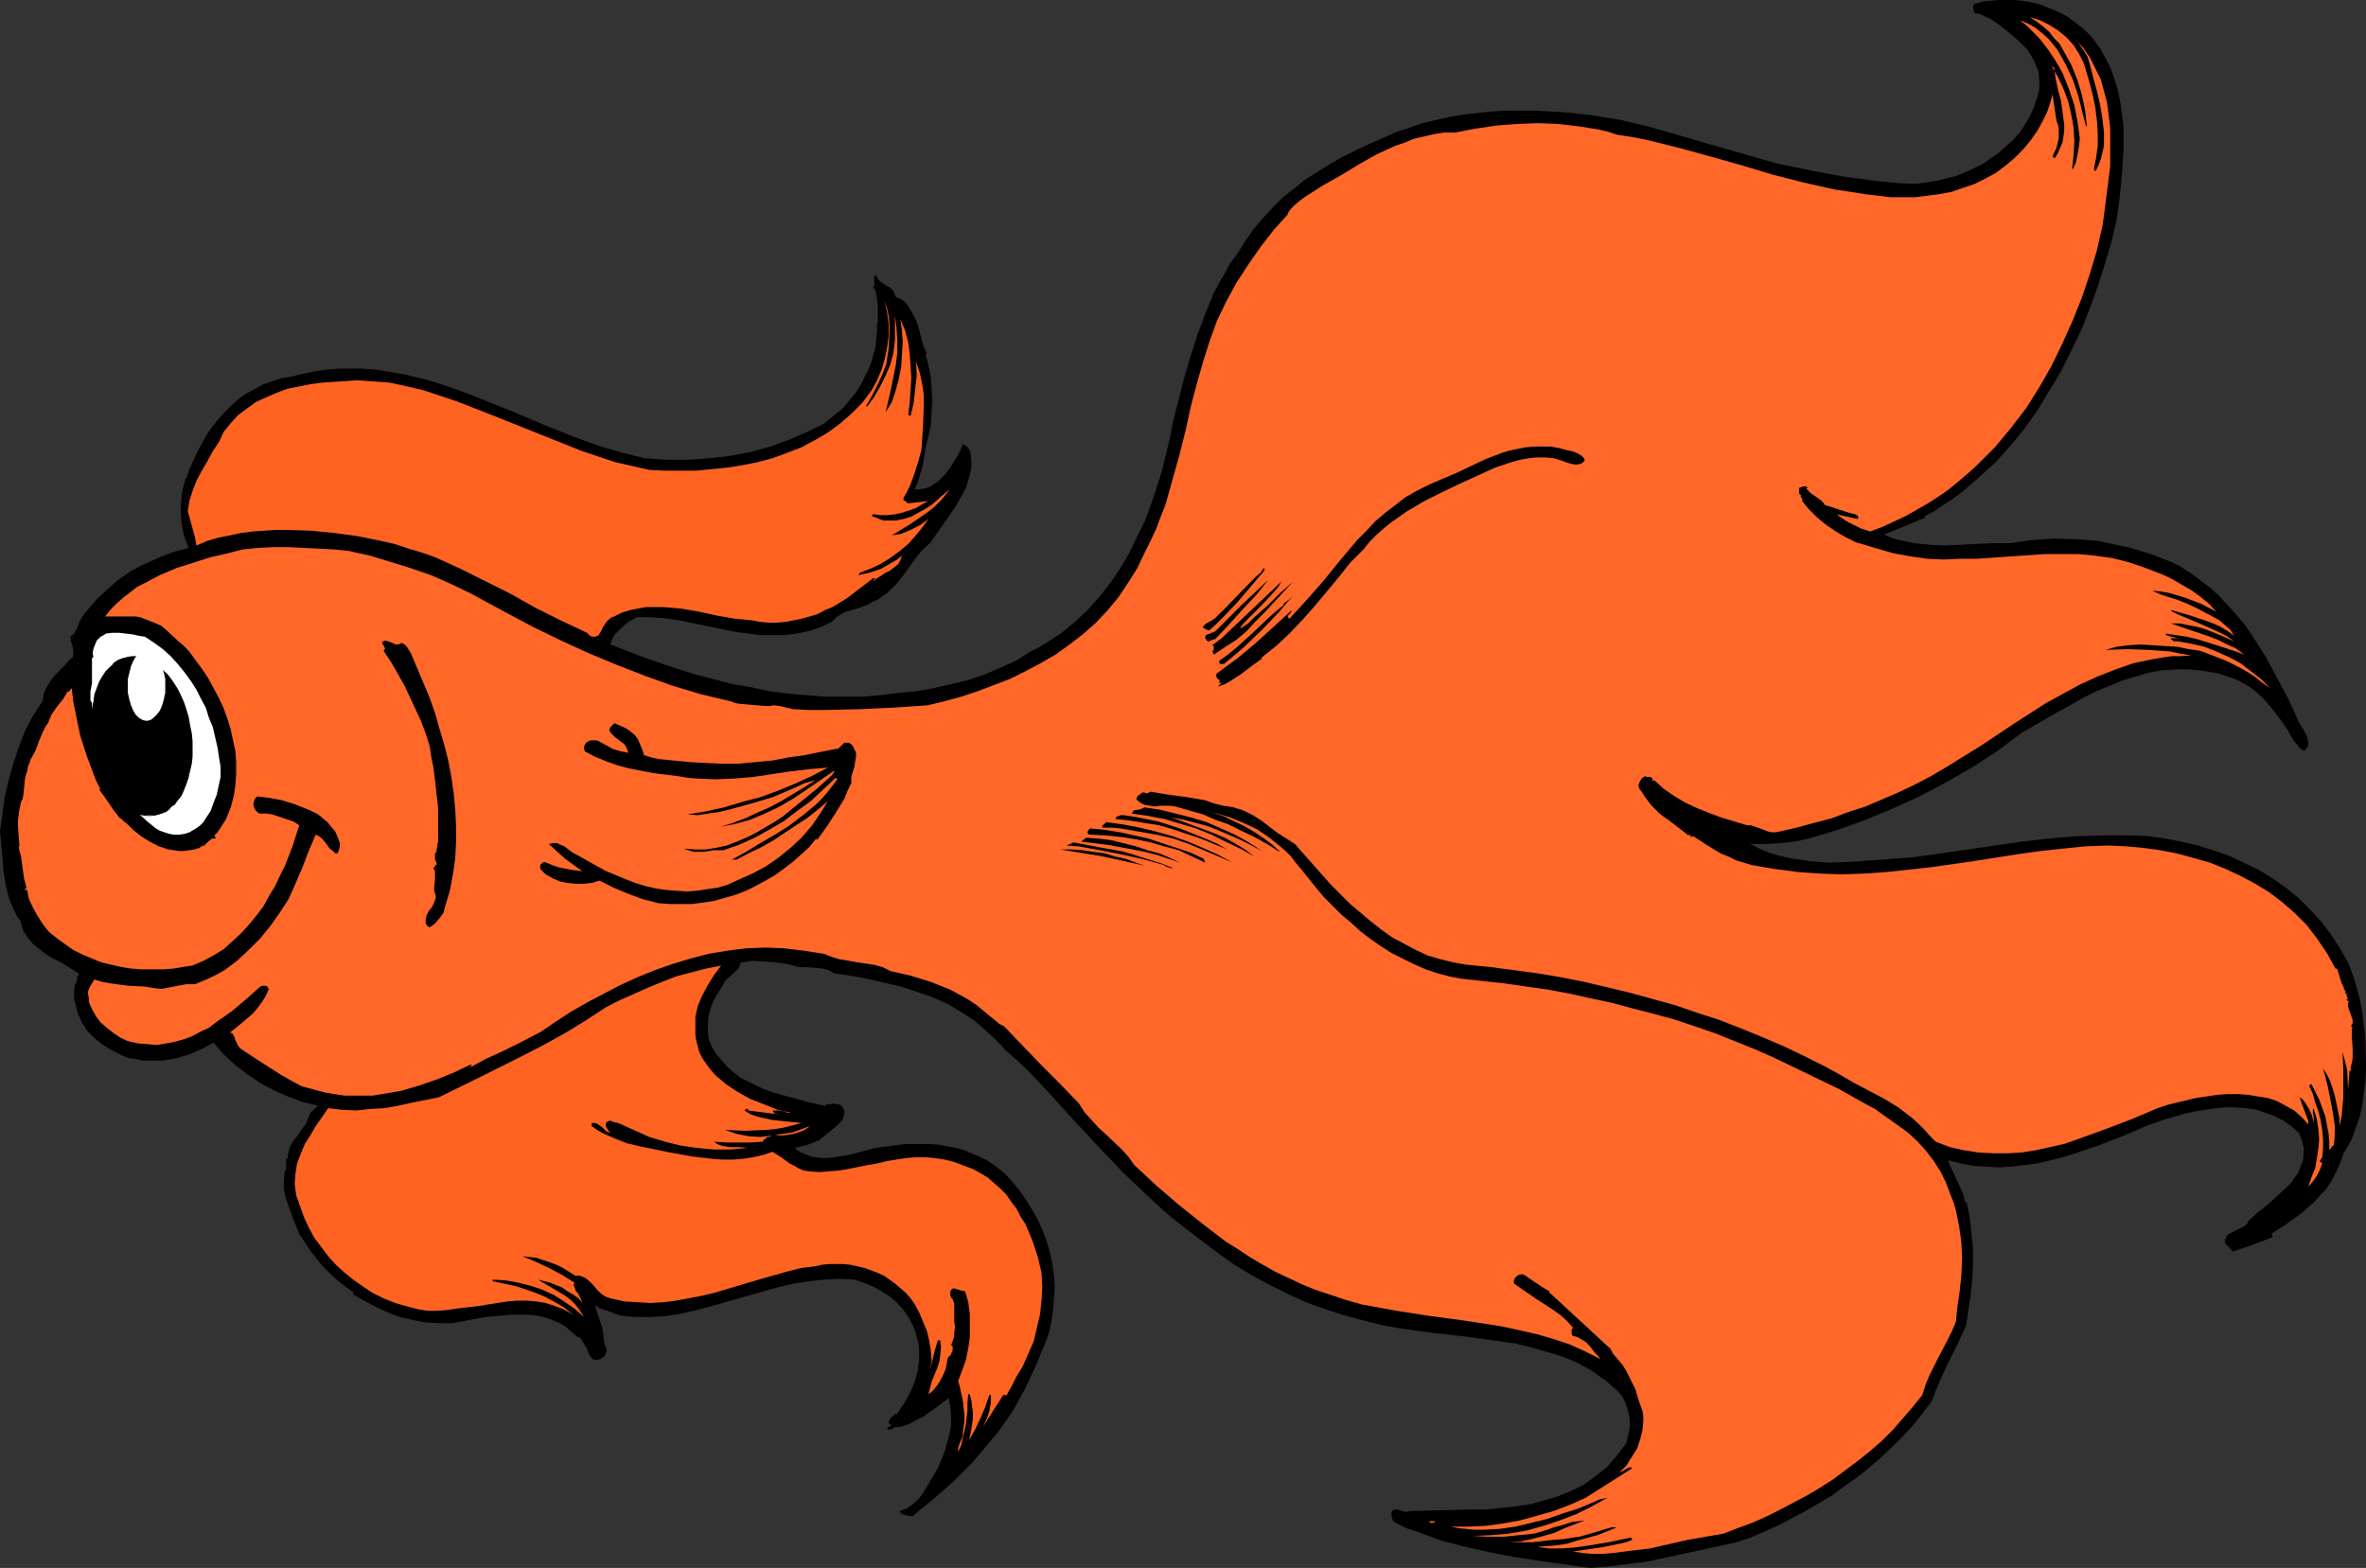 <?xml version="1.0" encoding="UTF-8" standalone="no"?>
<svg
   version="1.0"
   width="129.766mm"
   height="86.007mm"
   id="svg33"
   sodipodi:docname="Fish 078.wmf"
   xmlns:inkscape="http://www.inkscape.org/namespaces/inkscape"
   xmlns:sodipodi="http://sodipodi.sourceforge.net/DTD/sodipodi-0.dtd"
   xmlns="http://www.w3.org/2000/svg"
   xmlns:svg="http://www.w3.org/2000/svg">
  <rect width="100%" height="100%" fill="#333333" stroke="none"/>
  <sodipodi:namedview
     id="namedview33"
     pagecolor="#ffffff"
     bordercolor="#000000"
     borderopacity="0.25"
     inkscape:showpageshadow="2"
     inkscape:pageopacity="0.0"
     inkscape:pagecheckerboard="0"
     inkscape:deskcolor="#d1d1d1"
     inkscape:document-units="mm" />
  <defs
     id="defs1">
    <pattern
       id="WMFhbasepattern"
       patternUnits="userSpaceOnUse"
       width="6"
       height="6"
       x="0"
       y="0" />
  </defs>
  <path
     style="fill:#000000;fill-opacity:1;fill-rule:evenodd;stroke:none"
     d="m 8.888,145.246 0.162,-1.293 0.485,-1.293 0.808,-1.293 0.808,-1.131 2.101,-2.1 0.808,-0.969 0.485,-0.485 0.485,-0.323 0.162,-0.646 v -0.646 l -0.162,-1.131 -0.162,-0.485 -0.162,-0.485 v -0.485 l 0.323,-0.485 v 0.323 h -0.485 v -0.323 l 0.485,-0.323 0.323,-0.323 0.646,-1.131 0.323,-0.969 0.485,-0.969 0.646,-0.969 0.646,-0.808 1.939,-2.262 2.262,-2.1 2.424,-2.1 2.586,-1.777 2.909,-1.454 2.909,-1.293 2.909,-1.131 3.07,-0.808 -0.646,-1.616 -0.485,-1.616 -0.323,-1.939 -0.162,-1.777 v -1.939 l 0.162,-1.939 0.323,-1.777 0.485,-1.777 h 0.162 l 0.646,-1.939 0.808,-1.777 0.808,-1.777 0.97,-1.777 0.97,-1.777 1.131,-1.616 1.293,-1.616 1.293,-1.454 1.454,-1.454 1.454,-1.293 1.616,-1.131 1.778,-0.969 1.778,-0.969 1.939,-0.646 1.939,-0.646 2.101,-0.323 2.586,-0.646 2.424,-0.485 2.424,-0.323 2.262,-0.162 h 2.424 2.424 l 2.262,0.162 2.262,0.323 4.686,0.808 4.525,1.131 4.525,1.454 4.363,1.616 8.888,3.554 4.525,1.939 4.363,1.777 4.525,1.777 4.525,1.616 4.525,1.293 4.525,1.131 4.525,0.323 h 4.363 l 4.525,-0.323 4.202,-0.485 4.363,-0.808 4.04,-1.131 4.04,-1.454 4.04,-1.777 1.616,-0.808 1.616,-0.808 1.293,-1.131 1.454,-1.131 1.293,-1.131 1.131,-1.454 1.131,-1.293 0.97,-1.454 0.808,-1.616 0.808,-1.616 0.646,-1.454 0.485,-1.777 0.485,-1.616 0.162,-1.777 0.162,-1.616 V 66.887 h 0.162 v -3.878 l -0.162,-0.969 -0.162,-0.969 -0.162,-0.808 -0.485,-0.808 0.162,-0.162 0.162,-0.323 -0.162,-1.293 v -0.323 l 0.485,-0.323 0.323,0.808 0.485,0.485 1.131,0.808 0.646,0.323 0.646,0.485 0.485,0.646 0.162,0.485 0.162,0.485 0.808,0.323 0.808,0.485 0.646,0.646 0.485,0.646 0.808,1.454 0.808,1.616 0.485,1.616 0.485,1.939 0.485,1.616 0.646,1.454 h -0.323 l 0.646,2.423 0.485,2.423 0.162,2.423 0.162,2.423 -0.162,2.423 -0.162,2.585 -0.485,2.423 -0.646,2.585 -0.323,2.1 -0.162,1.131 -0.323,1.131 -0.646,2.1 -0.323,0.969 -0.485,0.969 h 0.97 l 0.808,-0.162 0.808,-0.162 0.808,-0.323 1.616,-1.131 1.293,-1.293 1.131,-1.454 0.97,-1.616 0.97,-1.616 0.646,-1.616 0.646,0.323 0.485,0.485 0.323,0.485 0.162,0.646 0.162,1.454 v 1.454 l -0.485,2.1 -0.646,2.1 -1.131,2.1 -1.131,1.939 -2.586,3.716 -2.586,3.716 -0.97,0.808 -0.808,0.808 -1.293,1.616 -1.293,1.777 -1.131,1.616 -1.293,1.616 -1.454,1.454 -0.646,0.646 -0.97,0.646 -0.808,0.646 -1.131,0.485 -1.131,0.646 -2.262,0.808 -1.131,0.323 -1.131,0.323 -0.97,0.485 -0.97,0.646 -0.97,0.969 -2.424,1.131 -2.424,0.808 -2.424,0.485 -2.586,0.323 h -2.424 -2.586 l -2.424,-0.323 -2.586,-0.323 -10.181,-2.1 -2.586,-0.485 -2.586,-0.323 -2.586,-0.162 h -2.586 l -1.778,0.969 -1.454,1.293 -0.808,0.808 -0.646,0.646 -0.485,0.969 -0.323,0.969 7.11,2.747 7.11,2.423 3.717,1.131 3.717,0.969 3.717,0.969 3.878,0.646 3.717,0.808 3.878,0.485 3.717,0.323 3.878,0.323 h 3.878 3.878 l 3.878,-0.323 3.878,-0.485 3.555,-0.323 3.555,-0.646 3.555,-0.808 3.394,-0.808 3.394,-1.131 3.394,-1.454 3.232,-1.454 3.07,-1.939 1.616,-0.808 1.616,-0.969 3.232,-2.1 2.747,-2.262 2.747,-2.585 2.424,-2.747 2.262,-2.908 2.101,-3.07 1.778,-3.07 1.616,-3.393 1.616,-3.231 1.293,-3.554 1.131,-3.393 1.131,-3.554 0.808,-3.393 0.808,-3.393 0.646,-3.393 1.131,-4.362 1.131,-4.524 1.293,-4.362 1.454,-4.524 1.616,-4.362 1.778,-4.362 1.131,-2.1 1.131,-1.939 1.131,-2.1 1.454,-1.939 1.616,-2.585 1.778,-2.585 1.939,-2.262 2.101,-2.262 2.101,-2.1 2.262,-1.777 2.424,-1.939 2.586,-1.616 2.586,-1.616 2.586,-1.454 2.586,-1.293 2.747,-1.293 5.494,-2.423 5.656,-1.939 2.747,-0.646 2.909,-0.646 2.909,-0.485 2.909,-0.323 2.909,-0.323 2.909,-0.162 h 3.07 2.909 l 5.979,0.323 5.979,0.646 5.818,0.969 5.494,1.293 6.787,1.939 6.626,1.939 6.787,1.939 6.787,1.939 7.11,1.454 3.394,0.646 3.555,0.646 3.717,0.485 3.717,0.485 3.555,0.323 3.717,0.162 2.101,-0.323 2.101,-0.323 1.939,-0.485 2.101,-0.485 1.939,-0.808 1.778,-0.808 1.939,-0.969 1.616,-1.131 1.616,-1.131 1.616,-1.454 1.454,-1.293 1.293,-1.454 1.131,-1.777 0.97,-1.616 0.808,-1.777 0.646,-1.939 0.485,-1.777 v -1.777 l -0.162,-1.939 -0.646,-1.616 -0.808,-1.616 -0.97,-1.454 -1.454,-1.454 -1.454,-1.293 -1.778,-1.454 -1.939,-1.454 -0.97,-0.646 -1.131,-0.485 -0.97,-0.485 -1.131,-0.162 -0.162,-0.485 -0.162,-0.485 V 1.131 l 0.162,-0.162 0.162,-0.162 1.616,-0.485 1.616,-0.162 L 414.342,0 h 1.616 1.778 l 1.616,0.162 1.616,0.323 1.616,0.323 1.616,0.646 1.616,0.646 1.454,0.646 1.454,0.808 1.293,0.969 1.454,1.131 1.293,1.131 1.131,1.293 1.454,1.939 1.131,2.1 1.131,2.262 0.808,2.262 0.646,2.262 0.485,2.423 0.323,2.423 0.323,2.423 v 2.423 2.585 l -0.323,4.847 -0.485,5.008 -0.646,4.685 -1.131,4.685 -1.293,4.362 -1.454,4.524 -1.616,4.524 -1.778,4.524 -2.101,4.362 -2.101,4.201 -2.424,4.039 -2.424,4.039 -2.747,3.878 -3.07,3.716 -3.07,3.393 -3.394,3.07 -3.555,3.07 -1.778,1.293 -1.939,1.293 -1.939,1.293 -2.101,1.131 0.323,0.162 -8.565,3.554 1.454,0.646 1.616,0.485 1.616,0.323 1.454,0.323 3.232,0.323 3.07,0.162 3.394,-0.162 3.232,-0.162 3.555,-0.162 h 3.555 l 2.262,-0.323 2.101,-0.323 2.424,-0.162 2.262,-0.162 4.525,0.162 4.525,0.323 2.262,0.485 2.262,0.485 2.262,0.485 2.101,0.646 2.101,0.646 2.101,0.808 2.101,0.808 1.939,0.969 2.262,1.454 1.939,1.454 2.101,1.616 1.778,1.616 1.778,1.939 1.778,1.939 1.616,1.939 1.454,2.1 2.909,4.524 2.424,4.524 2.424,4.524 2.101,4.685 0.808,1.293 0.808,1.454 0.162,0.646 0.162,0.646 v 0.808 l -0.485,0.646 -0.162,0.323 v 0 h -0.323 l -0.323,-0.162 -0.323,-0.162 -1.454,-1.777 -1.293,-2.262 -1.454,-2.1 -1.616,-2.1 -1.778,-2.1 -1.939,-1.777 -1.131,-0.808 -1.131,-0.646 -1.131,-0.646 -1.293,-0.485 -2.909,-0.969 -2.909,-0.485 -2.909,-0.323 h -2.747 l -2.909,0.162 -2.747,0.485 -2.747,0.808 -2.747,0.808 -2.747,1.131 -2.747,1.131 -2.586,1.293 -2.586,1.454 -5.171,2.908 -5.01,2.908 -5.01,3.716 -5.171,3.393 -5.333,3.07 -5.494,2.908 -5.656,2.585 -5.818,2.423 -5.818,2.1 -5.979,1.777 -2.909,0.646 -3.07,0.323 -3.07,0.162 h -3.07 l 1.939,0.969 1.939,0.808 2.101,0.646 2.101,0.485 2.101,0.323 2.101,0.323 4.202,0.323 4.363,-0.162 4.363,-0.323 8.565,-0.646 5.818,-0.808 5.656,-0.808 10.989,-1.616 5.656,-0.646 5.656,-0.485 5.818,-0.162 h 2.909 3.07 l 3.394,0.162 3.232,0.485 3.394,0.646 3.394,0.808 3.232,0.969 3.232,1.131 3.07,1.454 3.07,1.454 2.909,1.777 2.747,1.939 2.586,2.1 2.424,2.423 2.262,2.423 2.101,2.747 1.778,2.747 1.778,3.07 0.97,2.585 0.808,2.585 0.646,2.423 0.485,2.585 0.323,2.585 0.323,2.585 0.162,5.008 v 2.262 l -0.162,2.262 -0.323,2.423 -0.323,2.423 -0.485,2.262 -0.808,2.262 -0.808,2.262 -1.131,2.1 -0.646,0.969 -0.323,1.131 -0.97,2.262 -1.131,2.262 -0.646,0.969 -0.646,0.969 -1.131,1.131 -1.131,1.293 -1.293,1.131 -1.454,1.293 -2.909,2.1 -3.232,2.1 0.162,0.323 v 0.323 l -0.162,0.162 -2.101,0.808 -2.101,0.808 -1.939,0.646 -1.939,0.646 -0.646,-0.808 -0.323,-0.323 -0.323,-0.162 -0.162,-0.323 -0.162,-0.162 v -0.485 l 0.162,-0.485 0.323,-0.646 0.485,-0.323 1.616,-0.808 1.293,-0.646 0.646,-0.485 0.323,-0.646 2.101,-1.939 2.262,-1.777 2.262,-2.1 2.101,-1.939 0.808,-1.131 0.808,-1.131 0.485,-1.293 0.485,-1.131 0.162,-1.454 v -1.293 l -0.323,-1.454 -0.646,-1.616 -1.616,-1.454 -1.616,-1.131 -1.939,-0.969 -1.778,-0.646 -1.939,-0.646 -2.101,-0.323 -2.101,-0.162 h -2.101 l -2.101,0.162 -2.101,0.323 -2.101,0.323 -2.101,0.485 -4.04,1.131 -3.717,1.293 -4.848,2.1 -5.01,1.939 -5.171,1.777 -2.586,0.808 -2.586,0.646 -2.747,0.646 -2.586,0.323 -2.747,0.323 -2.586,0.162 -2.747,-0.162 -2.586,-0.162 -2.586,-0.485 -2.586,-0.646 0.323,0.969 0.485,0.969 0.97,2.1 0.97,2.1 0.485,1.131 0.162,1.131 0.485,0.485 0.646,3.231 0.323,3.231 0.323,2.908 v 3.231 l -0.162,3.07 -0.323,3.231 -0.485,3.231 -0.485,3.231 -1.778,3.878 -1.939,3.878 -1.778,3.878 -0.808,1.939 -0.808,2.1 -1.939,2.585 -1.939,2.423 -2.101,2.262 -2.262,2.262 -2.424,2.262 -2.424,2.1 -2.424,1.939 -2.586,1.777 -2.586,1.939 -2.747,1.616 -2.747,1.616 -2.747,1.454 -2.747,1.454 -2.909,1.293 -2.909,1.293 -2.909,0.969 -7.434,1.616 -7.434,1.616 -3.878,0.808 -3.878,0.485 -3.878,0.485 -3.878,0.323 -10.504,-1.454 -5.171,-0.808 -5.171,-0.969 -5.01,-1.131 -5.01,-1.293 -4.848,-1.777 -2.424,-0.808 -2.262,-1.131 -0.485,-0.323 -0.162,-0.485 -0.162,-0.646 v -0.646 l 0.323,-0.485 0.485,-0.162 h 0.485 l 0.485,0.162 0.97,0.323 h 0.485 l 0.646,-0.162 6.302,-0.162 6.302,-0.162 h 3.232 l 3.07,-0.323 3.07,-0.323 3.07,-0.485 2.909,-0.808 2.747,-0.808 2.747,-1.131 2.586,-1.293 2.424,-1.777 2.262,-1.777 1.131,-1.293 0.97,-1.131 0.97,-1.293 0.97,-1.293 0.323,-1.293 0.323,-1.454 0.162,-1.293 -0.162,-1.454 -0.323,-1.454 -0.485,-1.454 -0.646,-1.293 -0.97,-1.131 -1.293,-1.131 -1.293,-1.131 -1.454,-0.969 -1.293,-0.969 -2.909,-1.616 -3.07,-1.293 -3.232,-0.969 -3.394,-0.969 -3.232,-0.808 -3.555,-0.485 -6.949,-0.969 -7.11,-0.808 -3.555,-0.485 -3.394,-0.485 -3.394,-0.646 -3.232,-0.808 -4.202,-1.131 -4.04,-1.292 -4.04,-1.454 -3.878,-1.777 -3.878,-1.939 -3.555,-1.939 -3.717,-2.262 -3.394,-2.423 -3.394,-2.585 -3.394,-2.585 -3.232,-2.585 -3.232,-2.908 -3.07,-2.908 -3.07,-2.908 -5.818,-6.139 -4.686,-5.008 -4.525,-5.008 -4.525,-4.847 -2.424,-2.262 -2.586,-2.262 -0.808,-0.969 -1.131,-1.131 -2.262,-2.1 -2.262,-1.939 -2.262,-1.454 -2.909,-1.777 -3.232,-1.454 -3.232,-1.131 -3.394,-1.131 -3.555,-0.808 -3.394,-0.808 -3.555,-0.646 -3.394,-0.485 -1.131,-0.646 -1.131,-0.323 -1.293,-0.162 -2.586,-0.162 h -1.293 l -1.131,-0.323 -1.131,-0.323 -2.262,-0.323 -2.424,-0.162 -2.424,-0.162 -1.293,0.162 -1.293,0.162 -0.162,0.646 -0.323,0.646 -0.97,0.969 -1.293,1.131 -0.485,0.485 -0.323,0.646 -0.808,1.293 -0.808,1.293 -0.646,1.293 -0.485,1.454 -0.323,1.293 -0.162,1.454 v 1.454 l 0.162,1.777 0.646,1.616 0.97,1.616 1.131,1.293 1.131,1.293 1.293,1.131 1.454,1.131 1.616,0.808 1.616,0.808 1.778,0.808 1.778,0.646 3.555,0.969 3.555,0.969 3.555,0.808 0.485,-0.323 h 0.485 l 0.808,-0.162 0.485,0.162 h 0.485 l 0.808,0.323 0.323,0.646 0.162,0.485 v 0.646 l -0.162,0.485 -0.162,0.485 -0.323,0.485 -0.808,0.808 -1.939,1.616 -0.808,0.646 -0.97,0.808 -1.131,0.485 -1.293,0.485 -1.293,0.323 -1.454,0.323 1.131,0.808 1.131,0.485 1.131,0.485 1.131,0.162 1.293,0.162 h 1.131 l 2.424,-0.323 2.586,-0.485 4.848,-1.293 2.586,-0.323 3.555,-0.485 h 3.394 1.778 l 1.939,0.162 1.616,0.323 1.778,0.323 1.778,0.485 1.454,0.646 1.616,0.646 1.616,0.808 1.454,0.969 1.454,1.131 1.293,1.131 1.131,1.293 1.616,1.939 1.293,1.939 1.293,2.1 1.131,2.1 0.97,2.1 0.808,2.262 0.646,2.262 0.485,2.262 0.323,2.423 0.162,2.262 -0.162,2.262 -0.162,2.423 -0.323,2.262 -0.485,2.423 -0.808,2.262 -0.97,2.262 -0.97,2.423 -1.131,2.423 -1.131,2.423 -2.586,4.685 -3.07,4.362 -3.555,4.201 -1.778,2.1 -3.878,3.878 -4.202,3.716 -4.363,3.554 -1.454,-0.323 -0.646,-0.162 -0.323,-0.323 -0.162,-0.323 0.808,-0.323 0.646,-0.162 1.293,-0.969 1.131,-0.969 0.97,-1.293 3.07,-5.17 1.454,-3.554 0.485,-1.777 0.485,-1.777 0.323,-1.939 v -1.777 l -0.162,-1.939 -0.323,-1.777 -0.646,0.485 -0.646,0.485 -1.293,0.969 -2.747,1.939 -1.616,0.808 -1.454,0.808 -1.616,0.485 -1.454,0.162 -0.162,0.323 h -0.323 -0.323 l -0.162,0.162 -0.323,-0.162 v -0.162 l 0.323,-0.323 0.323,-0.162 0.162,-0.162 v -0.162 l -0.323,-0.162 -0.162,-0.162 v -0.323 l 0.162,-0.323 0.162,-0.323 1.131,-0.969 0.162,0.162 1.454,-2.1 1.293,-2.262 0.97,-2.262 0.646,-2.262 0.323,-2.423 v -2.262 l -0.162,-1.293 -0.323,-1.131 -0.323,-1.293 -0.485,-1.131 -0.808,-1.616 -1.131,-1.616 -1.293,-1.454 -1.454,-1.293 -1.778,-1.131 -1.778,-0.969 -1.939,-0.808 -1.939,-0.646 -3.232,-0.162 -3.07,0.162 -3.07,0.323 -3.07,0.485 -2.909,0.646 -2.909,0.808 -11.958,3.393 -3.07,0.808 -2.909,0.646 -3.07,0.485 -3.07,0.162 h -3.232 l -3.07,-0.323 -1.293,-0.485 -1.293,-0.485 -1.454,-0.485 -1.131,-0.646 0.485,1.454 0.485,1.454 0.485,1.454 0.162,0.808 0.162,0.808 v 0.646 l 0.162,0.969 0.162,0.646 0.323,0.808 v 0.646 l -0.323,0.646 -0.162,0.323 -0.323,0.162 -0.485,0.323 -0.485,0.162 h -0.485 -0.323 l -0.485,-0.323 -0.323,-0.485 -0.323,-0.485 -0.323,-0.969 -0.485,-0.808 -0.485,-0.808 -0.323,-0.485 -0.485,-0.485 -0.323,0.485 0.162,-0.323 -1.293,-1.131 -1.293,-1.131 -1.454,-0.808 -1.616,-0.646 -1.454,-0.485 -1.616,-0.323 -1.616,-0.162 h -1.778 -1.778 l -1.616,0.162 -3.555,0.323 -3.555,0.646 -1.616,0.323 -1.778,0.323 h -2.747 l -2.747,-0.162 -2.586,-0.485 -2.747,-0.646 -2.586,-0.969 -2.424,-1.131 -2.424,-1.293 -2.262,-1.292 v -0.485 l -1.616,-1.131 -1.616,-1.293 -1.616,-1.454 -1.454,-1.454 -2.586,-3.231 -1.131,-1.777 -1.131,-1.616 -1.293,-3.231 -1.131,-3.07 -0.485,-1.616 -0.323,-1.616 v -1.616 l 0.162,-1.777 0.162,-0.323 0.162,-0.323 v -0.646 -0.808 -0.646 h 0.323 v -0.646 l 0.162,-0.646 0.323,-1.293 0.808,-1.293 0.808,-0.969 0.808,-1.293 0.808,-0.969 0.485,-1.131 0.485,-1.293 1.616,-1.454 -3.232,-0.808 -3.07,-1.131 -2.909,-1.293 -2.747,-1.454 -2.586,-1.777 -2.586,-1.939 -2.424,-2.262 -2.101,-2.423 -2.424,1.293 -2.586,1.131 -2.747,0.808 -2.747,0.485 h -2.747 -1.454 l -1.293,-0.323 -1.454,-0.162 -1.293,-0.485 -1.293,-0.646 -1.293,-0.646 -1.778,-1.131 -1.616,-1.293 -1.454,-1.454 -1.131,-1.777 -0.808,-1.777 -0.485,-1.939 -0.323,-0.969 v -0.969 -1.131 l 0.162,-0.969 0.323,-0.646 0.162,-0.646 v -0.485 l 0.485,-0.485 -1.778,-1.131 -1.778,-1.131 -0.97,-0.485 -0.97,-0.485 L 9.211,197.592 7.595,196.3 6.787,195.654 6.141,194.846 5.494,194.038 4.848,193.069 4.525,191.938 4.202,190.807 3.555,189.999 3.07,189.03 2.101,186.929 1.454,184.667 0.97,182.244 0.646,179.82 0.485,177.397 0,172.388 l 0.485,-3.554 0.485,-3.554 0.808,-3.554 0.97,-3.393 1.131,-3.393 1.293,-3.393 1.616,-3.07 z"
     id="path1" />
  <path
     style="fill:#ff6828;fill-opacity:1;fill-rule:evenodd;stroke:none"
     d="m 4.04,175.458 -0.162,-2.1 -0.162,-2.262 v -0.969 l 0.162,-1.293 0.162,-1.131 0.323,-1.454 0.323,-0.646 0.162,-0.808 0.162,-1.616 0.162,-1.616 0.162,-0.808 0.323,-0.969 0.162,-0.969 0.323,-0.646 0.162,-0.646 0.646,-1.131 0.485,-0.969 0.646,-1.777 0.808,-1.939 0.485,-0.969 0.646,-0.969 0.323,-0.808 0.323,-0.808 1.131,-1.616 0.646,-0.808 0.646,-0.808 0.97,-1.616 0.162,0.162 0.646,-0.808 0.323,2.747 0.485,2.423 0.485,2.423 0.485,2.262 1.454,4.524 1.778,4.685 0.97,1.939 h -0.323 l 0.97,1.293 1.131,1.616 0.97,1.454 1.293,1.616 0.323,0.162 0.646,0.646 0.323,0.162 1.454,1.454 1.616,1.293 1.778,1.131 1.939,0.969 1.939,0.646 1.131,0.162 1.131,0.162 h 0.97 l 1.131,-0.162 0.97,-0.162 1.131,-0.323 0.323,-0.323 0.646,-0.162 0.808,-0.808 0.808,-0.646 h 0.485 0.323 l -0.323,-0.646 0.646,-0.646 0.646,-0.969 1.131,-1.777 0.97,-2.423 0.646,-2.423 0.323,-2.262 0.162,-2.262 v -2.423 l -0.162,-2.262 -0.485,-2.262 -0.485,-2.262 -0.646,-2.1 -0.808,-2.262 -0.97,-2.1 -1.131,-2.1 -1.131,-2.1 -1.293,-1.939 -2.747,-3.716 -1.131,-1.131 -1.131,-0.969 -2.262,-2.1 -0.162,0.162 0.162,-0.162 -1.131,-0.969 -1.454,-0.646 -2.909,-1.131 -0.97,-0.162 h -0.97 -1.616 -1.778 -0.97 -0.97 l 1.131,-1.454 1.293,-1.293 1.293,-1.131 1.454,-1.131 1.454,-1.131 1.616,-0.808 3.07,-1.616 3.394,-1.454 3.555,-1.131 3.555,-1.131 3.555,-0.808 3.07,-0.808 3.232,-0.323 3.232,-0.162 h 3.07 l 6.464,0.323 3.07,0.162 3.07,0.323 4.363,0.969 4.202,1.293 4.202,1.293 4.202,1.454 4.04,1.777 4.04,1.939 3.878,2.1 3.878,2.1 5.494,2.908 5.656,2.747 5.656,2.585 5.818,2.423 5.818,2.262 5.818,2.1 5.979,1.777 6.141,1.454 0.808,0.323 0.808,0.162 1.939,0.162 1.778,0.162 1.939,0.162 h 0.646 l 0.808,-0.162 1.454,0.162 1.293,0.323 1.454,0.323 3.232,0.162 h 3.232 l 7.11,-0.162 7.11,-0.323 7.11,-0.485 3.394,-0.808 3.555,-0.969 3.394,-1.131 3.394,-1.293 3.394,-1.293 3.232,-1.616 3.07,-1.616 3.07,-1.777 2.909,-2.1 2.747,-2.1 2.747,-2.423 2.424,-2.585 2.262,-2.747 1.939,-2.908 1.939,-3.07 1.616,-3.393 1.131,-2.262 1.131,-2.423 0.97,-2.585 0.97,-2.423 1.454,-5.17 1.454,-5.17 1.293,-5.17 1.131,-5.17 1.293,-4.847 0.646,-2.262 0.646,-2.262 1.293,-4.039 1.454,-4.039 1.939,-4.039 2.101,-3.878 2.424,-3.716 2.586,-3.716 2.747,-3.554 2.909,-3.231 0.162,-0.485 0.485,-0.646 0.808,-0.808 1.131,-0.969 1.131,-0.808 3.555,-2.262 3.717,-2.1 3.717,-2.262 3.717,-2.1 3.878,-1.777 1.939,-0.646 1.939,-0.808 2.101,-0.485 2.101,-0.485 2.101,-0.323 h 2.262 l 4.202,-0.808 4.363,-0.646 4.202,-0.323 4.363,-0.162 4.202,0.162 4.202,0.485 4.04,0.646 2.101,0.485 1.939,0.646 3.232,0.485 3.232,0.646 6.464,1.616 6.464,1.777 6.302,1.777 6.464,1.939 6.302,1.616 6.464,1.454 3.232,0.485 3.07,0.485 2.747,0.323 2.586,0.323 h 2.586 2.586 l 2.586,-0.323 2.424,-0.323 2.586,-0.485 2.262,-0.808 2.424,-0.808 2.262,-1.131 2.101,-1.131 1.939,-1.454 1.939,-1.616 1.778,-1.777 1.616,-1.939 1.454,-2.1 0.97,-1.777 0.97,-1.939 0.646,-1.939 0.485,-1.777 0.808,5.493 0.323,0.808 0.162,0.808 v 0.969 0.969 l -0.485,2.1 -0.485,0.969 -0.323,0.808 0.485,0.323 0.646,-1.131 0.485,-1.131 0.485,-1.131 0.162,-1.131 0.162,-1.131 v -1.293 l -0.323,-2.423 -0.323,-2.423 -0.646,-2.423 -0.485,-2.262 -0.323,-2.262 -0.485,-0.323 1.293,2.262 1.131,2.423 0.97,2.585 0.646,2.747 0.485,2.747 0.162,2.747 -0.162,2.908 -0.323,2.908 v -0.162 l 0.162,0.162 0.323,-0.646 0.323,-0.808 0.323,-1.616 0.323,-1.777 0.162,-1.616 -0.485,-3.393 -0.646,-3.393 -1.131,-3.393 -0.646,-1.616 -0.646,-1.616 -0.808,-1.454 -0.97,-1.616 -0.97,-1.454 -0.97,-1.293 -1.131,-1.454 -1.293,-1.293 -1.293,-1.293 -1.454,-1.131 1.616,0.646 1.454,0.808 1.454,1.131 1.293,1.131 0.97,1.131 1.131,1.454 0.808,1.454 0.808,1.454 1.454,3.07 1.131,3.393 0.808,3.231 0.808,3.07 h 0.162 l -0.323,-3.07 -0.646,-3.231 -0.97,-3.231 -1.293,-3.231 -0.808,-1.454 -0.808,-1.454 -0.808,-1.454 -1.131,-1.131 -0.97,-1.293 -1.293,-1.131 -1.293,-0.969 -1.454,-0.969 1.131,0.323 0.97,0.323 1.939,0.969 1.778,1.131 1.778,1.454 1.454,1.616 1.131,1.777 0.97,1.939 0.646,2.1 0.646,2.262 0.646,2.585 0.485,2.423 0.323,2.585 0.162,2.585 v 2.585 l -0.323,2.423 -0.485,2.423 0.323,0.485 0.646,-1.293 0.485,-1.293 0.323,-1.293 0.323,-1.454 v -1.293 -1.454 l -0.323,-2.908 -0.485,-2.908 -0.646,-2.747 -0.808,-2.908 -0.646,-2.585 -0.485,-1.616 -0.808,-1.293 -0.97,-1.454 -0.97,-1.131 1.778,1.939 1.454,2.1 1.131,2.262 1.131,2.262 0.646,2.423 0.646,2.423 0.323,2.585 0.323,2.585 v 2.747 2.585 2.585 l -0.323,2.585 -0.646,5.17 -0.323,2.423 -0.323,2.262 -1.131,5.008 -1.454,4.847 -1.616,4.847 -1.939,4.847 -2.101,4.685 -2.262,4.685 -2.586,4.524 -2.747,4.362 -3.232,4.201 -3.232,3.878 -3.717,3.716 -1.778,1.616 -2.101,1.777 -1.939,1.616 -2.101,1.454 -2.262,1.454 -2.262,1.293 -2.262,1.293 -2.424,1.131 -2.424,1.131 -2.586,0.969 -1.939,-0.646 -1.616,-0.808 -0.97,-0.485 -0.808,-0.485 -1.616,-1.131 4.363,0.969 0.162,-0.323 -0.162,-0.323 -0.162,-0.162 -0.323,-0.162 -0.646,-0.162 -0.646,-0.162 -5.01,-1.616 -0.323,-0.485 -0.485,-0.485 -1.131,-0.808 -0.97,-0.646 -0.485,-0.485 -0.485,-0.485 0.323,-0.162 -0.162,-0.162 -0.323,-0.162 h -0.323 l -0.485,0.162 -0.485,0.162 v 0.323 0.808 l 0.162,0.323 h 0.323 l -0.162,0.162 v 0.162 l 0.162,0.323 0.162,0.323 v 0.162 0.162 l 1.293,1.616 1.778,1.777 1.778,1.454 2.101,1.454 1.939,1.131 2.262,1.131 2.262,0.646 2.101,0.646 3.394,0.969 3.555,0.646 3.394,0.485 3.394,0.162 3.555,-0.162 h 3.394 l 7.11,-0.485 6.949,-0.485 h 3.394 3.555 l 3.394,0.323 3.555,0.485 3.232,0.808 3.394,1.131 2.101,0.808 2.101,0.808 1.939,0.969 3.878,2.262 1.778,1.293 1.778,1.454 1.454,1.616 -3.07,-1.616 -3.394,-1.293 -1.616,-0.485 -1.616,-0.485 -1.778,-0.323 -1.778,-0.162 1.778,0.808 3.555,1.131 1.616,0.646 1.454,0.646 1.293,0.646 2.747,1.454 1.454,0.808 1.131,0.969 1.131,0.969 0.808,1.293 -1.293,-0.969 -1.616,-0.969 -1.454,-0.646 -1.778,-0.646 -3.394,-1.131 -3.394,-0.969 -0.162,0.162 1.616,0.808 1.616,0.646 3.394,1.454 3.232,1.454 1.616,0.808 1.616,1.131 -1.454,-0.646 -1.454,-0.646 -1.616,-0.646 -1.616,-0.646 -1.778,-0.485 -1.778,-0.323 -1.616,-0.323 h -1.778 l 3.717,1.293 1.939,0.646 1.939,0.646 2.101,0.808 1.939,0.969 1.778,0.808 1.778,1.293 -1.778,-0.646 -1.939,-0.646 -4.04,-1.293 -2.101,-0.646 -2.101,-0.485 -2.262,-0.323 -2.101,-0.323 0.162,0.323 0.323,0.162 0.646,0.162 0.808,0.162 0.646,0.162 h -1.454 v 0.162 l 0.162,0.162 0.485,0.323 h 0.485 0.323 l 2.747,0.485 2.747,0.646 2.424,0.969 2.586,1.131 2.424,1.293 2.101,1.616 2.101,1.616 1.939,1.939 -1.616,-1.131 -1.616,-1.293 -1.778,-1.131 -1.778,-0.969 -1.939,-0.969 -1.939,-0.808 -3.878,-1.454 -2.262,-0.323 -2.424,-0.485 -2.586,-0.162 -2.424,-0.162 -2.586,-0.162 -2.586,0.162 -2.424,0.323 -2.262,0.646 4.525,-0.162 4.525,0.162 4.363,0.323 2.262,0.485 2.101,0.323 -2.101,0.162 h -1.939 l -2.101,0.323 -1.939,0.323 -3.878,0.808 -3.717,1.293 -3.717,1.454 -3.555,1.616 -3.555,1.939 -3.555,1.939 -6.787,4.362 -6.787,4.524 -6.787,4.201 -3.555,2.1 -3.394,1.777 -3.394,1.616 -3.394,1.454 -3.394,1.454 -3.555,1.131 -3.394,1.293 -3.717,0.969 -3.555,0.969 -3.555,0.808 -0.808,0.162 h -0.808 l -0.808,-0.162 -0.808,-0.323 -1.778,-0.646 -0.97,-0.323 h -0.808 l -5.333,-1.616 -2.586,-0.969 -2.424,-0.969 -2.424,-1.131 -2.424,-1.454 -2.101,-1.454 -1.939,-1.777 -0.323,0.323 v -0.485 -0.162 l -0.485,-0.323 h -0.646 l -0.485,-0.162 -0.646,0.485 -0.323,0.485 -0.323,0.808 v 0.323 l 0.162,0.485 0.485,0.646 0.485,0.808 1.454,1.939 1.616,1.616 0.97,0.808 0.97,0.646 4.202,3.231 0.162,-0.162 0.485,0.485 0.323,-0.162 2.747,1.777 2.909,1.777 1.616,0.646 1.616,0.808 1.616,0.485 1.616,0.485 4.686,0.808 4.848,0.646 4.525,0.323 4.686,0.162 4.525,-0.162 4.686,-0.323 4.525,-0.485 4.525,-0.485 9.05,-1.293 9.211,-1.454 4.686,-0.646 4.525,-0.485 4.686,-0.485 4.848,-0.162 3.555,0.162 3.555,0.323 3.555,0.485 3.394,0.646 3.555,0.969 3.394,0.969 3.232,1.293 3.07,1.454 3.07,1.616 2.909,1.777 2.747,2.1 2.586,2.262 2.424,2.423 2.101,2.747 2.101,3.07 1.778,3.231 h 0.323 l 0.323,0.969 0.323,1.131 0.323,0.969 0.485,0.969 -0.162,0.162 h 0.162 l 0.162,0.323 0.162,0.162 v 0.162 l -0.162,0.162 0.646,0.485 -0.162,-0.162 -0.162,0.162 0.323,0.808 h -0.162 l -0.162,0.162 0.162,0.162 0.323,0.162 v 0.162 l -0.162,0.162 v 0.646 l 0.162,0.646 0.485,1.293 0.323,0.969 v 0.646 l -0.162,0.323 0.162,0.162 v 0.162 -0.162 l -0.162,-0.162 v 0 l -0.162,0.162 0.323,0.646 h -0.162 v 1.939 l 0.162,2.1 v 2.1 l -0.162,0.969 -0.323,1.131 0.162,0.162 v 0.323 h -0.323 l -0.323,3.878 -0.162,-4.039 -0.485,-1.939 -0.485,-1.777 0.162,3.716 v 3.716 1.939 l -0.162,1.939 -0.162,1.939 -0.485,2.1 v -1.616 l -0.323,-1.616 -0.323,-1.616 -0.323,-1.454 -0.485,-1.616 -0.485,-1.454 -0.646,-1.293 -0.808,-1.293 0.485,1.777 0.485,1.939 0.808,4.039 0.323,1.939 0.323,2.1 v 2.1 l -0.162,1.939 -0.323,0.323 -0.162,0.162 -0.485,0.646 v -1.777 l -0.162,-1.777 -0.323,-1.616 -0.323,-1.777 -0.646,-1.777 -0.646,-1.777 -0.808,-1.616 -0.808,-1.616 -0.485,0.323 0.808,1.777 0.485,1.777 0.646,1.777 0.485,1.939 0.323,2.1 0.162,1.777 v 1.939 l -0.162,1.777 -0.323,0.485 -0.162,0.162 v 0.323 l 0.323,0.162 h 0.162 l -0.162,0.646 -0.323,0.808 -0.646,1.293 -0.808,1.131 -0.97,1.131 0.646,-1.939 0.808,-1.939 0.323,-1.939 0.323,-2.1 0.162,-1.939 -0.162,-2.1 -0.323,-2.1 -0.646,-2.1 h -0.162 v 0.808 l 0.162,0.808 v 0.485 0.323 0.323 0.162 l -0.323,-1.454 -0.646,-1.454 -0.808,-1.293 -0.485,-0.646 -0.646,-0.485 0.485,1.454 0.485,1.293 0.485,1.293 0.323,0.808 v 0.808 l -1.293,-1.454 -1.616,-1.454 -1.778,-0.969 -1.778,-0.969 -1.939,-0.646 -2.101,-0.323 -1.939,-0.323 -2.101,-0.162 h -2.262 l -2.101,0.162 -2.101,0.323 -2.262,0.323 -4.04,0.969 -1.939,0.485 -1.939,0.646 -5.333,2.262 -5.494,2.1 -5.818,2.1 -2.747,0.969 -2.909,0.646 -2.909,0.646 -3.07,0.485 -2.909,0.162 h -2.909 l -3.07,-0.162 -3.07,-0.485 -2.909,-0.646 -2.909,-1.131 -1.293,-1.293 -1.131,-1.293 -1.293,-1.293 -1.293,-1.131 -2.747,-2.1 -2.909,-1.777 -6.141,-3.231 -3.07,-1.777 -2.909,-1.616 -4.202,-2.1 -4.363,-2.1 -4.525,-1.939 -4.363,-1.777 -4.525,-1.777 -4.525,-1.454 -4.686,-1.616 -4.686,-1.293 -4.686,-1.293 -4.686,-1.131 -4.848,-1.131 -4.848,-0.969 -4.848,-0.808 -4.848,-0.646 -4.848,-0.646 -5.01,-0.485 -2.747,-0.485 -2.586,-0.646 -2.747,-0.808 -2.424,-1.131 -2.424,-1.293 -2.424,-1.293 -2.262,-1.616 -2.262,-1.777 -2.101,-1.777 -2.101,-1.777 -4.04,-4.039 -3.717,-4.201 -3.717,-4.201 -1.778,-1.131 -1.778,-1.131 -3.394,-2.585 -1.778,-1.131 -1.939,-0.969 -2.101,-0.646 -0.97,-0.162 -1.131,-0.162 -1.939,-0.485 -1.778,-0.646 -3.717,-0.646 -3.717,-0.485 -3.878,-0.646 -0.323,0.162 -0.323,0.162 h -0.323 l -0.323,-0.162 h -0.323 l -0.323,0.162 -0.323,0.323 h -0.162 l -0.162,0.162 -0.323,0.485 v 0.323 l 0.162,0.162 0.808,0.646 0.808,0.323 0.97,0.162 0.97,0.162 1.131,-0.162 h 1.131 0.97 l 1.131,0.162 2.747,0.808 2.909,0.808 2.586,1.131 2.747,0.969 2.586,1.293 2.747,1.292 2.586,1.454 2.586,1.616 v -0.162 l -1.616,-1.454 -1.778,-1.293 -1.939,-1.293 -1.939,-1.131 -2.101,-0.969 -1.939,-0.969 -2.262,-0.808 -2.101,-0.646 2.747,0.808 2.747,0.808 2.747,1.131 2.747,1.293 2.424,1.616 2.424,1.939 1.131,0.969 1.131,1.131 0.97,1.293 0.97,1.131 3.232,4.039 1.616,1.939 1.778,1.777 1.939,1.939 1.939,1.616 1.939,1.777 2.101,1.616 2.101,1.454 2.262,1.454 2.262,1.131 2.262,1.131 2.586,1.131 2.424,0.808 2.424,0.646 2.586,0.485 8.888,0.969 9.05,1.293 4.363,0.808 4.363,0.969 4.525,0.969 4.202,1.131 4.363,1.131 4.202,1.131 4.363,1.454 4.202,1.454 4.04,1.616 4.04,1.616 4.04,1.777 4.04,1.939 4.686,2.262 5.01,2.423 4.848,2.747 2.424,1.293 2.262,1.616 2.262,1.616 2.262,1.616 1.939,1.777 1.778,1.939 1.616,2.1 1.454,2.262 1.131,2.262 0.97,2.585 0.646,1.616 0.485,1.616 0.323,1.616 0.323,1.616 0.485,3.393 0.162,3.393 -0.162,3.393 -0.323,3.231 -0.485,3.231 -0.323,3.231 -0.808,1.939 -0.97,1.939 -1.939,3.716 -1.778,3.554 -0.808,1.939 -0.646,2.1 -1.939,2.423 -2.101,2.423 -2.101,2.423 -2.262,2.262 -2.424,2.1 -2.424,1.939 -2.586,1.939 -2.586,1.939 -2.747,1.777 -2.747,1.616 -2.747,1.454 -2.747,1.454 -2.909,1.454 -2.909,1.293 -3.07,1.131 -2.909,1.131 -3.717,0.646 -3.717,0.646 -7.757,1.777 -4.04,0.485 -3.878,0.485 -1.939,0.162 h -2.101 l -1.939,-0.162 -2.101,-0.323 6.464,-0.969 3.07,-0.646 1.454,-0.323 1.293,-0.485 v 0 l -0.323,-0.485 -2.262,0.485 -2.262,0.485 -5.01,0.808 -2.424,0.323 -2.424,0.162 h -2.586 l -2.424,-0.323 1.939,-0.162 2.101,-0.162 2.101,-0.323 2.101,-0.646 4.202,-1.131 2.101,-0.808 1.939,-0.808 h -1.131 l -1.131,0.323 -2.101,0.646 -2.262,0.646 -1.131,0.323 -1.293,0.162 -1.939,0.323 -2.101,0.162 -4.363,0.485 h -2.101 -2.101 -3.232 2.586 l 2.424,-0.162 2.262,-0.485 2.424,-0.646 2.262,-0.646 2.101,-0.969 4.202,-1.616 -1.293,0.162 -1.293,0.162 -2.586,0.808 -1.293,0.323 -1.293,0.485 -2.747,0.808 -3.232,0.323 -3.07,0.323 h -3.232 l -3.232,-0.162 3.878,-0.162 3.717,-0.323 3.717,-0.646 3.394,-0.969 3.394,-1.131 3.394,-1.293 3.232,-1.616 3.232,-1.777 -0.808,0.162 -0.808,0.162 -2.909,1.293 -1.616,0.646 -3.07,0.969 -3.232,1.131 -3.232,0.808 -3.394,0.808 -3.394,0.485 -3.394,0.162 h -1.778 l -1.616,-0.162 -1.616,-0.162 -1.616,-0.323 h 3.717 l 3.555,-0.162 3.555,-0.485 3.555,-0.646 3.555,-0.969 3.394,-0.969 3.394,-1.293 3.232,-1.454 9.696,-6.139 -0.323,-0.162 h -0.323 l -0.646,0.323 -0.808,0.485 -0.646,0.323 1.454,-1.454 1.131,-1.777 1.131,-1.777 0.646,-1.939 0.485,-1.939 0.162,-1.939 v -0.969 l -0.162,-0.969 -0.323,-0.969 -0.323,-0.808 -0.808,-2.747 -1.293,-2.585 -0.646,-1.293 -0.808,-1.293 -0.97,-1.131 -0.97,-1.131 -0.485,-0.969 -12.766,-11.794 0.162,-0.162 -0.646,-0.323 -0.808,-0.485 -2.909,-1.939 -0.646,-0.485 -0.646,-0.323 -0.808,0.162 -0.646,0.485 -0.323,0.646 v 0.646 l 1.616,1.131 3.07,2.1 3.232,2.1 1.616,1.131 1.454,1.293 1.293,1.454 -0.323,0.323 v 0.323 0.485 l 0.162,0.485 1.131,0.323 0.808,0.485 0.808,0.485 0.808,0.808 1.131,1.454 0.646,0.646 0.485,0.646 -3.232,-1.616 -3.232,-1.454 -3.394,-1.131 -3.394,-0.969 -3.555,-0.808 -3.717,-0.808 -7.272,-1.131 -7.272,-0.969 -7.272,-1.131 -3.555,-0.646 -3.555,-0.646 -3.394,-0.969 -3.394,-1.131 -2.909,-0.969 -2.747,-1.131 -2.747,-1.293 -2.747,-1.293 -2.586,-1.454 -2.747,-1.616 -2.424,-1.616 -2.586,-1.616 -4.848,-3.716 -4.848,-3.878 -4.686,-4.039 -4.525,-4.201 -1.131,-1.616 -1.454,-1.616 -3.232,-3.07 -1.616,-1.454 -1.454,-1.616 -1.454,-1.616 -1.131,-1.777 -3.878,-4.039 -4.04,-4.039 -3.878,-4.039 -3.717,-3.878 -0.97,-0.485 -0.97,-0.808 -1.778,-1.454 -1.939,-1.616 -0.97,-0.646 -0.97,-0.646 -1.778,-0.969 -1.778,-0.969 -4.04,-1.616 -2.101,-0.646 -2.101,-0.646 -2.101,-0.485 -2.101,-0.485 -1.616,-0.808 -1.778,-0.485 -3.394,-0.485 -1.778,-0.323 -1.939,-0.323 -1.616,-0.485 -1.616,-0.646 -4.202,-0.646 -4.04,-0.485 -3.878,-0.162 -4.04,0.162 -3.878,0.485 -3.878,0.646 -3.717,0.969 -3.717,1.131 -3.717,1.293 -3.555,1.454 -3.555,1.616 -3.394,1.777 -3.394,1.777 -3.394,1.939 -3.232,2.1 -3.07,2.1 -3.717,1.939 -3.878,1.939 -3.878,1.777 -3.878,2.1 0.323,-0.162 0.323,-0.162 0.323,-0.485 -0.162,-0.162 -3.394,1.616 -3.555,1.454 -3.717,1.293 -3.878,1.131 -3.878,0.646 -1.939,0.323 h -1.939 -1.939 -1.939 l -2.101,-0.323 -1.939,-0.323 -2.424,-0.646 -2.424,-0.646 -2.101,-1.131 -2.262,-1.293 -4.04,-2.585 -4.202,-2.747 -0.323,-0.323 -0.323,-0.485 -0.485,-0.969 -0.323,-0.969 -0.323,-0.485 -0.485,-0.162 2.424,-1.939 2.262,-1.939 0.97,-1.131 0.97,-1.293 0.808,-1.293 0.646,-1.454 -0.162,-0.162 -0.162,-0.323 -0.323,-0.162 h -0.646 l -0.485,0.162 -2.909,2.585 -3.07,2.585 -3.232,2.262 -1.454,1.131 -1.778,0.808 -1.778,0.969 -1.778,0.646 -1.778,0.485 -1.778,0.323 -1.939,0.323 -1.939,-0.162 -1.939,-0.162 -2.101,-0.485 -1.454,-0.646 -1.454,-0.969 -1.454,-1.131 -1.293,-1.131 -0.97,-1.292 -0.808,-1.454 -0.646,-1.454 v -0.808 l -0.162,-0.808 v -0.323 -0.323 l 0.323,-0.808 0.485,-0.808 0.485,-0.808 1.616,0.485 1.778,0.323 3.717,0.485 3.394,0.162 1.778,0.323 1.616,0.162 1.778,-0.323 1.616,-0.323 1.778,-0.323 h 1.778 l 1.616,-0.646 1.454,-0.646 1.616,-0.808 1.454,-0.808 2.586,-1.939 2.424,-2.262 2.424,-2.423 2.101,-2.585 1.939,-2.747 1.778,-2.747 1.454,-3.231 1.454,-3.393 1.293,-3.393 1.454,-3.393 0.646,0.323 0.646,0.485 0.808,0.969 0.808,1.131 0.646,0.485 0.485,0.485 h 0.485 l 0.162,-0.323 0.162,-0.485 0.162,-0.808 v -0.323 -0.162 l -0.485,-1.293 -0.485,-1.131 -0.808,-0.969 -0.808,-0.969 -0.97,-0.808 -0.97,-0.808 -1.293,-0.646 -1.131,-0.485 -2.424,-0.969 -2.586,-0.808 -2.586,-0.485 -2.586,-0.323 -0.485,0.485 -0.162,0.485 -0.162,0.646 0.162,0.646 0.323,0.646 0.323,0.323 0.485,0.323 h 0.485 0.97 l 1.131,0.162 1.454,0.485 1.454,0.485 1.454,0.485 1.293,0.808 -0.646,1.939 -0.646,2.1 -1.616,4.201 -1.131,2.262 -0.97,2.1 -1.293,2.1 -1.131,2.1 -1.454,1.939 -1.616,1.939 -1.616,1.777 -1.778,1.616 -1.778,1.616 -2.101,1.293 -2.101,1.131 -2.262,0.969 -2.101,0.323 -1.939,0.323 -2.101,0.162 h -2.262 -2.101 l -2.101,-0.162 -2.101,-0.323 -2.101,-0.485 -2.101,-0.485 -1.939,-0.808 -1.939,-0.808 -1.939,-0.969 -1.616,-1.131 -1.778,-1.292 -1.616,-1.293 -1.293,-1.616 -1.131,-1.777 -0.97,-1.777 -0.808,-1.777 -0.162,-0.808 -0.162,-0.969 H 5.171 v -0.323 H 5.494 L 5.333,183.375 5.01,182.244 4.686,179.982 4.363,177.559 4.04,176.428 3.878,175.458 Z"
     id="path2" />
  <path
     style="fill:#ffffff;fill-opacity:1;fill-rule:evenodd;stroke:none"
     d="m 19.069,140.076 v -0.323 -0.485 -0.969 -1.131 -0.646 l 0.323,-0.485 -0.162,-0.323 v -0.485 l 0.162,-0.808 0.323,-0.808 0.323,-0.808 0.485,-0.485 0.323,-0.323 0.646,-0.323 0.485,-0.323 1.293,-0.162 h 1.454 l 2.747,0.323 1.454,0.323 1.131,0.162 1.939,1.293 1.778,1.293 1.616,1.454 1.454,1.616 1.454,1.777 1.293,1.777 1.131,1.777 0.97,1.939 0.97,1.777 0.646,2.1 0.808,1.939 0.485,2.1 0.485,2.1 0.323,2.1 0.323,1.939 v 2.1 l -0.808,3.716 -0.646,1.616 -0.646,1.777 -0.97,1.454 -0.485,0.808 -0.646,0.646 -0.646,0.485 -0.808,0.485 -0.808,0.485 -0.97,0.323 -1.131,0.162 h -1.131 l -0.97,-0.162 -0.97,-0.323 -0.97,-0.323 -0.808,-0.485 -1.616,-1.293 -1.616,-1.454 -2.909,-3.393 -1.293,-1.616 0.646,0.808 0.485,0.485 0.808,0.646 0.808,0.646 1.778,0.646 0.808,0.323 0.808,0.323 h 0.808 0.97 l 0.808,-0.323 0.97,-0.646 1.616,-1.293 1.454,-1.454 0.323,-2.423 h 0.323 v -1.616 -1.616 l -0.162,-3.231 -0.646,-3.231 -0.808,-3.231 -1.293,-3.07 -1.454,-2.908 -1.616,-2.585 -1.939,-2.585 -0.808,-0.162 h -0.808 -0.646 l -0.646,0.162 -0.323,0.485 v 0.323 l 0.162,1.454 v 0.485 l -0.162,0.323 0.162,1.293 0.162,1.293 0.646,2.423 0.646,2.423 0.162,1.293 0.162,1.293 v 0 l -1.454,-1.616 h 0.162 l 0.162,-0.162 -0.323,-0.485 -0.485,-0.646 -0.323,-0.808 -0.162,-0.646 -0.646,-1.454 h 0.162 l -0.162,-0.808 V 143.307 l 0.323,-0.969 0.162,-0.969 v -0.808 l -0.162,-0.808 -0.323,-0.323 -0.323,-0.323 -0.485,-0.162 -0.646,-0.162 -0.162,-0.162 -0.162,-0.162 h -0.808 l -0.162,0.162 h -0.485 l -0.485,0.162 -0.485,0.485 -0.162,0.646 v 0.162 l 0.162,0.323 -0.323,-0.162 -0.323,0.162 v 0.323 l -0.162,0.485 v 0.162 l -0.162,0.323 0.162,0.969 h -0.485 v 0.969 l -0.162,2.1 -0.162,1.131 -0.162,2.262 v 1.131 l 0.162,1.131 -0.323,-1.293 -0.323,-1.293 -0.323,-1.293 -0.162,-0.808 v -0.969 l -0.323,-0.485 v -0.646 -0.646 -0.646 l 0.162,-0.808 0.162,-0.808 v -0.808 z"
     id="path3" />
  <path
     style="fill:#ff6321;fill-opacity:1;fill-rule:evenodd;stroke:none"
     d="m 46.379,89.506 1.454,-1.777 1.454,-1.616 1.939,-1.454 1.778,-1.293 2.101,-0.969 2.262,-0.969 2.101,-0.808 2.424,-0.485 2.424,-0.485 2.424,-0.323 2.424,-0.162 2.424,-0.162 2.424,-0.162 2.262,0.162 2.262,0.162 2.262,0.162 3.717,0.808 3.394,0.808 3.394,1.131 3.394,1.131 6.626,2.585 6.464,2.585 6.464,2.585 6.464,2.585 3.394,1.131 3.394,1.131 3.555,0.808 3.555,0.808 3.232,0.162 h 3.232 3.232 l 3.232,-0.323 3.232,-0.323 3.07,-0.485 3.232,-0.646 3.07,-0.808 3.07,-1.131 2.909,-1.131 2.747,-1.454 2.747,-1.616 2.424,-1.777 2.424,-2.1 2.262,-2.262 1.939,-2.585 1.131,-2.1 0.97,-2.262 0.646,-2.262 0.485,-2.262 0.323,-2.423 v -2.423 l -0.323,-2.423 -0.485,-2.423 0.485,1.616 0.323,1.616 0.162,1.616 v 1.616 l -0.162,3.231 -0.485,3.393 -0.808,2.1 -0.97,2.1 -1.131,2.262 -1.293,2.262 0.162,0.162 1.454,-1.939 1.293,-2.262 1.131,-2.262 0.97,-2.262 0.646,-2.423 0.323,-2.585 V 68.18 65.433 l 0.323,2.585 0.162,2.585 v 2.585 l -0.323,2.585 -0.485,2.423 -0.485,2.423 -1.131,4.847 1.293,-2.1 0.808,-2.423 0.646,-2.423 0.485,-2.423 0.162,-2.585 0.162,-2.585 -0.162,-2.423 -0.323,-2.262 0.97,2.262 0.646,2.423 0.323,2.423 0.162,2.423 0.162,2.585 -0.162,2.585 -0.162,2.585 -0.323,2.423 0.485,0.323 0.646,-2.747 0.323,-2.908 0.323,-2.747 -0.162,-2.908 0.808,2.423 0.485,2.262 0.323,2.262 v 2.1 l -0.162,4.524 -0.162,2.262 -0.162,2.423 -0.646,2.423 -0.808,2.585 -0.97,2.585 -0.646,1.293 -0.646,1.131 v 0.323 0.162 l 0.323,0.162 0.323,0.162 0.162,0.323 4.363,-0.485 -1.293,0.646 -1.293,0.808 -1.454,0.485 -1.454,0.485 -1.454,0.323 -1.454,0.162 h -1.616 l -1.293,-0.162 v -0.162 l -0.485,0.485 0.808,0.323 1.616,0.646 h 0.808 1.778 l 1.616,-0.323 1.616,-0.485 1.454,-0.808 1.454,-0.808 1.293,-0.808 1.293,-1.131 0.485,-0.485 0.646,-0.485 1.293,-1.131 0.808,-1.293 -1.131,1.777 -1.293,1.616 -1.454,1.454 -1.616,1.293 -3.555,2.423 -3.717,2.262 1.939,-0.323 1.939,-0.808 1.939,-0.969 1.778,-1.293 -1.293,1.777 -1.454,1.777 -1.454,1.616 -1.939,1.616 -1.778,1.293 -2.101,1.293 -2.101,0.969 -2.101,0.808 -0.323,0.485 2.262,-0.485 2.424,-0.808 2.262,-1.293 1.131,-0.646 0.97,-0.808 -0.323,0.969 -0.485,0.808 -0.808,0.646 -0.808,0.646 -0.97,0.485 -0.97,0.646 -0.808,0.485 -0.808,0.646 0.162,-0.323 0.323,-0.323 h -0.485 l -2.747,2.1 -2.747,2.1 -2.909,1.777 -1.616,0.646 -1.454,0.808 -1.616,0.485 -1.778,0.485 -1.616,0.323 -1.616,0.323 -1.778,0.162 h -1.778 l -1.778,-0.162 -1.778,-0.323 -3.394,-0.323 -3.717,-0.646 -3.717,-0.808 -3.717,-0.646 -3.717,-0.323 h -1.778 -1.778 l -1.778,0.323 -1.616,0.323 -1.616,0.485 -1.616,0.808 -0.485,0.162 -0.485,0.323 -0.646,0.646 -0.646,0.969 -0.485,0.969 -0.485,0.808 -0.323,0.162 -0.323,0.162 h -0.323 -0.485 l -0.485,-0.323 -0.485,-0.485 -5.494,-2.585 -5.171,-2.585 -5.171,-2.908 -5.171,-2.585 -5.171,-2.585 -5.333,-2.423 -2.747,-0.969 -2.747,-0.808 -2.909,-0.969 -2.909,-0.646 -4.686,-0.969 -4.848,-0.646 -4.848,-0.485 -4.848,-0.162 h -2.424 l -2.424,0.162 -2.424,0.162 -2.424,0.323 -2.262,0.485 -2.424,0.485 -2.262,0.646 -2.262,0.969 -0.323,-1.777 -0.485,-1.777 -0.485,-1.777 -0.485,-1.777 0.323,-2.1 0.646,-2.1 0.808,-2.1 1.131,-2.1 1.131,-1.939 1.131,-2.1 1.293,-1.939 z"
     id="path4" />
  <path
     style="fill:#ff6321;fill-opacity:1;fill-rule:evenodd;stroke:none"
     d="m 61.085,245.415 0.162,-2.1 0.323,-2.1 0.808,-2.1 0.808,-1.939 1.131,-1.777 1.131,-1.939 2.586,-3.716 2.747,0.323 3.07,0.162 2.909,-0.323 2.909,-0.162 2.747,-0.485 2.909,-0.646 5.656,-1.131 8.888,-4.362 8.726,-4.362 4.363,-2.262 4.363,-2.423 4.202,-2.585 4.202,-2.747 2.909,-1.454 2.909,-1.293 2.909,-1.293 2.747,-1.131 2.909,-1.131 3.07,-0.808 3.07,-0.808 3.232,-0.646 -1.454,1.939 -1.293,2.1 -1.131,2.1 -0.97,2.262 -0.485,2.262 v 1.293 1.131 1.293 l 0.162,1.131 0.323,1.131 0.323,1.293 0.646,1.292 0.808,1.131 0.808,1.131 0.97,1.131 1.131,0.969 1.131,0.969 2.424,1.616 2.586,1.454 2.909,1.131 2.747,1.131 2.909,0.646 h -0.323 -0.323 l -0.485,-0.162 -0.485,-0.162 -1.131,-0.162 h -0.646 -0.485 l 0.162,0.323 0.323,0.323 0.323,0.162 h 0.485 l -6.302,-0.808 v -0.162 l -0.162,-0.162 h -0.323 l -0.323,0.323 1.293,0.808 1.454,0.485 1.454,0.323 1.454,0.323 2.909,0.323 1.616,0.162 1.616,0.162 -1.778,0.485 -1.939,0.485 -1.939,0.323 -1.939,0.162 -4.04,0.162 -4.04,-0.162 h -0.162 l 2.424,0.808 2.424,0.485 2.424,0.162 2.586,-0.323 -0.485,0.162 -0.323,0.162 h -0.323 l -0.485,0.485 -0.323,0.162 v 0.323 l -2.586,0.162 h -2.586 -2.586 l -2.424,-0.162 0.646,0.485 0.808,0.323 0.808,0.162 0.97,0.162 h 1.939 l 1.778,0.162 -3.555,0.323 h -3.555 l -3.394,-0.323 -3.394,-0.485 -3.232,-0.808 -3.232,-0.969 -3.232,-1.454 -3.232,-1.454 -0.808,-0.162 -0.808,-0.323 h -0.162 l -0.323,0.162 -0.323,0.162 -0.162,0.485 v 0.323 l 0.162,0.323 0.323,0.485 0.323,0.485 0.162,0.162 -0.97,-0.485 -0.808,-0.808 -0.97,-0.646 -0.485,-0.162 h -0.646 v 0.646 l 1.131,0.808 1.131,0.646 2.586,1.131 2.424,0.969 2.747,0.646 5.494,1.131 5.333,0.969 4.202,0.485 2.101,0.162 h 2.101 l 2.101,-0.162 2.101,-0.323 2.101,-0.485 1.939,-0.646 1.778,1.131 1.778,1.293 0.97,0.485 0.808,0.485 1.131,0.485 1.131,0.162 2.101,0.162 1.939,-0.162 2.101,-0.162 1.939,-0.323 4.04,-0.808 1.939,-0.323 1.939,-0.485 4.04,-0.646 1.939,-0.162 h 2.101 l 1.939,0.162 2.101,0.323 1.939,0.485 2.101,0.808 1.778,0.646 1.454,0.808 1.616,0.969 1.293,1.131 1.293,1.131 1.293,1.293 0.97,1.454 1.131,1.454 0.808,1.616 0.97,1.454 1.454,3.393 1.131,3.393 0.808,3.393 0.162,2.908 -0.162,2.908 -0.323,2.908 -0.646,2.747 -0.646,2.747 -1.131,2.585 -1.131,2.585 -1.454,2.423 -0.485,0.969 -0.485,0.969 -0.485,0.808 -0.485,0.969 -0.162,-0.162 v 0 h -0.323 -0.162 l -2.101,3.231 -2.101,3.393 0.808,-1.777 0.485,-1.454 0.323,-1.777 v -1.616 h -0.323 l -0.808,2.423 -0.97,2.262 -1.131,2.423 -1.293,2.262 0.485,-2.262 0.323,-2.262 v -1.293 l -0.162,-1.131 -0.162,-1.293 -0.323,-1.293 h -0.323 l -0.162,1.616 v 1.616 l -0.323,3.07 -0.323,1.454 -0.323,1.293 -0.323,1.454 -0.646,1.454 v -0.485 -0.323 l 0.323,-0.969 0.485,-1.131 0.162,-0.323 v -0.485 l 0.162,-1.293 0.162,-1.293 v -1.454 l -0.162,-1.454 -0.162,-1.454 -0.323,-1.454 -0.323,-1.454 -0.323,-1.131 0.808,-2.1 0.808,-2.262 0.485,-2.423 0.323,-2.262 v -2.423 -2.423 l -0.323,-2.423 -0.646,-2.262 -0.808,-0.162 -0.485,-0.162 -0.646,-0.162 -0.323,-0.162 -0.485,0.162 -0.323,0.485 v 0.323 0.485 l 0.162,0.485 0.323,0.323 0.162,0.485 0.162,0.323 v 0.485 2.262 1.131 l 0.162,1.131 -0.162,0.969 v 0.969 l -0.323,0.969 -0.323,0.808 0.323,0.323 v 0.323 0.485 l -0.162,0.323 -0.162,0.323 v 0.162 l -0.323,0.323 -0.323,0.323 -0.162,0.646 -0.162,0.969 -0.162,0.808 -0.646,1.454 -0.808,1.454 -0.97,1.293 -0.485,0.485 -0.646,0.485 0.323,-1.293 0.323,-1.293 1.131,-2.747 0.485,-1.454 0.162,-1.293 0.162,-1.616 -0.162,-1.454 h -0.485 l -0.646,2.1 -0.97,4.039 -0.646,1.939 0.323,-0.969 0.323,-0.969 0.323,-1.939 -0.162,-2.1 -0.323,-1.939 -0.485,-2.1 -0.808,-1.939 -0.808,-1.939 -0.97,-1.777 -0.808,-1.131 -0.97,-1.131 -1.131,-0.969 -1.131,-0.969 -1.131,-0.808 -1.131,-0.808 -1.454,-0.646 -1.293,-0.485 -1.293,-0.485 -1.454,-0.323 -1.454,-0.323 -1.454,-0.162 h -3.07 l -1.454,0.162 -1.454,0.323 -2.747,0.323 -2.586,0.646 -5.171,1.454 -10.342,3.07 -2.747,0.646 -2.586,0.485 -2.586,0.485 -2.586,0.323 -2.747,0.162 -2.586,-0.162 -2.747,-0.162 -2.909,-0.646 -0.485,-0.162 -0.485,-0.162 -0.97,-0.646 -0.808,-0.808 -0.808,-0.969 -0.808,-0.808 -0.808,-0.646 -1.131,-0.485 h -0.485 -0.485 l -2.586,-1.616 -1.293,-0.646 -1.293,-0.485 -1.454,-0.485 -1.454,-0.485 -1.454,-0.162 -1.454,-0.162 2.747,1.131 2.747,1.293 2.747,1.454 2.586,1.616 -0.162,0.323 v 0.323 l 0.162,0.323 0.162,0.485 0.162,0.485 h 0.162 l 0.162,0.162 0.323,0.646 0.323,0.646 0.323,0.808 -0.808,-0.969 -1.131,-0.808 -1.131,-0.646 -1.131,-0.808 -1.293,-0.485 -1.131,-0.485 -1.293,-0.323 -1.293,-0.323 2.747,1.616 2.747,1.616 1.293,0.969 0.97,0.969 0.97,1.293 0.808,1.293 -1.778,-1.616 -2.101,-1.454 -2.262,-1.454 -2.424,-1.131 -2.424,-0.808 -2.586,-0.646 -2.586,-0.485 -2.747,-0.162 v 0.323 l 4.525,0.969 2.101,0.646 2.262,0.808 1.939,0.808 2.101,1.131 1.939,1.131 1.778,1.454 -1.939,-1.131 -1.778,-0.646 -1.939,-0.646 -1.939,-0.323 -1.939,-0.162 h -2.101 l -1.939,0.162 -2.101,0.323 -4.04,0.646 -4.202,0.485 -2.101,0.323 -2.101,0.162 H 88.718 l -2.101,-0.323 -2.424,-0.646 -2.262,-0.646 -2.424,-0.969 -2.262,-1.131 -1.939,-1.293 -2.101,-1.454 -1.778,-1.454 -1.778,-1.616 -1.616,-1.777 -1.454,-1.939 -1.454,-1.939 -1.131,-2.1 -0.97,-2.1 -0.808,-2.262 -0.808,-2.262 z"
     id="path5" />
  <path
     style="fill:#000000;fill-opacity:1;fill-rule:evenodd;stroke:none"
     d="m 83.224,133.29 0.323,0.162 0.323,0.162 0.485,0.485 0.808,1.293 2.586,6.139 1.293,3.07 1.131,3.231 0.97,3.393 0.97,3.231 0.808,3.231 0.646,3.393 0.485,3.393 0.323,3.393 0.162,3.393 v 3.231 l -0.162,3.393 -0.485,3.393 -0.646,3.393 -0.97,3.231 -0.323,1.293 -0.808,1.131 -0.97,1.131 -0.646,0.485 -0.485,0.323 -0.485,-0.323 -0.323,-0.485 v -0.485 -0.323 l 0.162,-0.808 0.485,-0.969 0.646,-0.808 0.485,-0.969 0.323,-0.969 v -0.323 l -0.162,-0.646 -0.162,-0.485 v -0.808 l 0.162,-1.454 v -1.293 -0.485 l -0.323,-0.646 0.323,-0.323 v -0.323 h 0.323 v -0.485 l -0.323,-0.646 v -0.969 -0.323 l 0.323,-0.323 v 0 -0.485 l 0.162,-0.646 v -0.646 l 0.162,-0.162 v -0.969 -1.131 -2.423 -2.585 l -0.323,-2.908 -0.323,-2.908 -0.323,-2.585 -0.485,-2.423 -0.162,-1.131 -0.162,-0.969 -0.808,-2.585 -0.97,-2.585 -1.131,-2.423 -1.131,-2.423 -1.131,-2.423 -1.454,-2.585 -1.293,-2.262 -1.616,-2.423 0.162,-0.162 0.162,-0.323 -0.162,-0.323 -0.162,-0.323 -0.162,-0.162 -0.162,-0.485 0.485,-0.323 h 0.323 l 0.485,0.162 0.485,0.162 1.131,0.485 h 0.485 z"
     id="path6" />
  <path
     style="fill:#000000;fill-opacity:1;fill-rule:evenodd;stroke:none"
     d="m 115.867,179.82 2.424,0.485 1.293,0.162 1.131,0.162 -1.778,-1.293 -1.778,-1.293 -1.616,-1.454 -1.778,-1.616 0.808,-0.162 h 0.97 l 0.646,0.323 0.808,0.323 1.454,1.131 0.808,0.485 0.646,0.323 3.717,2.1 2.101,1.131 1.939,0.808 1.939,0.808 2.101,0.808 2.101,0.646 2.101,0.485 2.101,0.323 2.262,0.162 2.101,0.162 2.101,-0.162 2.101,-0.323 2.262,-0.323 2.101,-0.646 2.101,-0.969 2.909,-1.293 2.747,-1.454 2.586,-1.777 2.586,-2.1 2.262,-2.1 2.101,-2.423 1.778,-2.585 1.616,-2.585 -2.101,1.777 -2.262,1.777 -2.262,1.454 -2.424,1.616 -2.424,1.616 -2.586,1.454 -2.424,1.131 -2.424,1.293 h -0.97 l 2.909,-1.616 2.909,-1.777 3.07,-1.777 3.07,-1.939 2.747,-2.1 2.747,-2.262 1.131,-1.131 1.131,-1.293 1.131,-1.454 0.97,-1.293 -0.323,-0.323 -2.586,2.423 -2.586,2.423 -2.909,2.1 -2.747,2.1 -3.07,1.777 -2.909,1.616 -3.232,1.454 -3.232,1.131 h -0.97 -0.97 l -0.97,0.162 -1.131,0.162 h -1.131 -0.97 l -1.131,-0.323 -0.97,-0.323 2.424,0.162 h 2.101 l 2.101,-0.323 2.262,-0.485 2.101,-0.808 1.939,-0.808 1.939,-0.969 1.939,-1.131 1.939,-1.131 1.939,-1.293 3.555,-2.908 3.394,-2.747 3.232,-2.908 v -0.162 l 0.162,-0.162 0.162,-0.162 v -0.162 -0.162 0 l -5.656,3.878 -2.909,1.939 -2.747,1.616 -3.07,1.454 -3.07,1.293 -2.909,0.808 -1.616,0.323 -1.616,0.323 2.586,-0.808 2.586,-0.969 2.424,-1.131 2.586,-1.131 2.424,-1.293 2.424,-1.454 2.424,-1.454 2.262,-1.454 -2.262,0.646 -2.101,0.969 -2.262,0.969 -2.262,0.969 -4.363,1.293 -4.686,1.293 -2.101,0.485 -2.262,0.323 -2.101,0.323 -2.101,-0.162 3.878,-0.646 3.717,-0.808 3.717,-1.131 3.717,-0.969 3.555,-1.293 3.555,-1.454 3.555,-1.616 3.394,-1.777 -3.878,0.323 -4.04,0.485 -7.595,1.131 -3.878,0.323 -3.878,0.162 -3.878,-0.162 -1.939,-0.162 -1.939,-0.323 -5.171,-0.646 -2.586,-0.485 -2.424,-0.485 -2.424,-0.646 -2.262,-0.808 -2.424,-0.969 -2.101,-1.131 -0.162,-0.808 0.162,-0.485 0.323,-0.485 0.485,-0.323 0.485,-0.162 h 0.646 0.485 l 0.485,0.162 1.454,0.808 1.454,0.808 1.616,0.485 1.616,0.323 -0.162,-0.485 -0.162,-0.485 -0.485,-0.808 -1.939,-1.454 -0.646,-0.646 -0.323,-0.323 -0.162,-0.323 v -0.485 l 0.162,-0.323 0.323,-0.323 0.485,-0.485 1.131,0.485 1.131,0.485 0.97,0.646 0.97,0.808 0.646,0.808 0.485,1.131 0.485,1.131 0.323,1.131 1.616,0.485 1.454,0.323 3.232,0.323 3.394,0.323 3.07,0.162 3.394,0.162 h 3.394 l 3.394,-0.323 3.555,-0.323 3.394,-0.646 3.394,-0.485 3.232,-0.646 3.232,-0.646 h 0.323 l 0.323,-0.162 0.646,-0.646 0.485,-0.485 h 0.485 0.485 l 0.646,0.485 0.323,0.485 0.162,0.485 0.323,0.485 v 0.969 l -0.162,0.969 -0.162,1.131 -0.323,0.969 -0.323,1.131 v 1.293 l -0.808,1.616 -0.646,1.616 -1.778,2.908 -1.778,2.747 -2.101,2.908 -0.162,-0.323 -1.454,1.777 -1.778,1.616 -1.616,1.454 -1.939,1.454 -1.778,1.293 -1.939,1.131 -2.101,1.131 -1.939,0.969 -2.101,0.808 -2.262,0.646 -2.262,0.646 -2.101,0.323 -2.424,0.323 h -2.262 -2.424 l -2.262,-0.162 -3.232,-0.808 -3.07,-1.131 -3.07,-1.293 -2.909,-1.454 -1.616,0.485 -1.616,0.162 h -1.778 l -1.616,-0.162 -1.616,-0.323 -1.454,-0.646 -1.454,-0.808 -1.131,-1.131 v -0.485 -0.323 l 0.485,-0.485 0.323,-0.162 0.485,0.162 0.808,0.323 0.323,0.162 0.485,0.162 z"
     id="path7" />
  <path
     style="fill:#ff6321;fill-opacity:1;fill-rule:evenodd;stroke:none"
     d="m 127.825,235.398 0.646,0.323 z"
     id="path8" />
  <path
     style="fill:#ff6321;fill-opacity:1;fill-rule:evenodd;stroke:none"
     d="m 167.902,233.46 -0.646,0.485 -0.808,0.485 -0.97,0.323 -0.97,0.323 -2.101,0.323 h -0.808 l -0.97,-0.162 1.778,-0.162 1.939,-0.323 1.778,-0.646 z"
     id="path9" />
  <path
     style="fill:#ff6321;fill-opacity:1;fill-rule:evenodd;stroke:none"
     d="m 169.033,232.975 0.808,-0.485 z"
     id="path10" />
  <path
     style="fill:#000000;fill-opacity:1;fill-rule:evenodd;stroke:none"
     d="m 181.638,119.719 0.646,-0.808 z"
     id="path11" />
  <path
     style="fill:#000000;fill-opacity:1;fill-rule:evenodd;stroke:none"
     d="m 237.39,179.497 -4.363,-0.969 -4.363,-0.969 -8.888,-1.454 h 2.262 l 2.262,0.162 2.262,0.323 2.424,0.323 2.101,0.646 2.262,0.485 2.101,0.808 1.939,0.646 z"
     id="path12" />
  <path
     style="fill:#000000;fill-opacity:1;fill-rule:evenodd;stroke:none"
     d="m 222.523,174.65 5.171,0.969 5.333,0.969 2.586,0.808 2.586,0.808 2.586,0.808 2.424,0.969 h -0.485 l -0.485,-0.162 -0.485,-0.162 -0.485,-0.323 -2.262,-0.646 -2.424,-0.646 -5.171,-1.131 -5.171,-0.969 -2.747,-0.485 -2.424,-0.162 z"
     id="path13" />
  <path
     style="fill:#000000;fill-opacity:1;fill-rule:evenodd;stroke:none"
     d="m 225.109,173.681 2.586,0.162 2.586,0.323 2.586,0.646 2.586,0.646 2.424,0.808 2.424,0.646 2.262,0.969 2.101,0.969 v 0 l -2.424,-0.808 -2.424,-0.808 -2.586,-0.646 -2.424,-0.485 -5.333,-0.969 -5.333,-0.646 z"
     id="path14" />
  <path
     style="fill:#000000;fill-opacity:1;fill-rule:evenodd;stroke:none"
     d="m 225.917,171.742 3.232,0.323 3.07,0.485 2.909,0.646 2.909,0.646 2.909,0.969 2.909,0.969 2.909,0.969 2.747,1.293 0.323,0.808 -2.747,-1.293 -2.747,-1.293 -3.07,-0.808 -2.747,-0.808 -3.07,-0.646 -3.07,-0.485 -3.232,-0.323 -3.394,-0.162 -0.162,-0.162 -0.162,-0.162 v -0.323 z"
     id="path15" />
  <path
     style="fill:#000000;fill-opacity:1;fill-rule:evenodd;stroke:none"
     d="m 229.31,170.45 3.555,0.485 3.394,0.646 3.394,0.808 3.394,0.969 3.232,1.131 3.07,1.293 3.232,1.454 2.909,1.616 -1.454,-0.646 -1.454,-0.646 -3.07,-1.293 -3.07,-1.293 -3.232,-1.131 -3.555,-0.808 -3.717,-0.646 -3.717,-0.646 -1.778,-0.162 h -1.939 v -0.485 l 0.323,-0.162 z"
     id="path16" />
  <path
     style="fill:#000000;fill-opacity:1;fill-rule:evenodd;stroke:none"
     d="m 235.128,169.319 2.424,0.485 2.424,0.485 2.586,0.808 2.424,0.808 2.424,0.969 2.424,0.969 2.262,0.969 2.262,1.293 -5.494,-2.262 -2.909,-0.969 -2.909,-0.969 -2.747,-0.808 -3.07,-0.485 -2.909,-0.485 -3.07,-0.323 0.162,-0.485 0.485,-0.162 0.485,-0.162 h 0.485 l 1.131,0.162 z"
     id="path17" />
  <path
     style="fill:#000000;fill-opacity:1;fill-rule:evenodd;stroke:none"
     d="m 237.229,167.38 3.232,0.485 3.232,0.808 3.232,0.808 3.232,0.969 2.909,1.293 2.909,1.293 2.909,1.616 2.747,1.777 -4.363,-2.262 -4.525,-1.939 -2.424,-0.969 -2.424,-0.646 -2.424,-0.646 -2.586,-0.485 4.363,1.616 4.363,1.616 2.262,0.969 2.101,1.131 2.101,1.293 1.939,1.454 -2.909,-1.616 -3.07,-1.454 -2.909,-1.454 -3.232,-1.293 -3.232,-0.969 -3.232,-0.969 -3.394,-0.646 -3.394,-0.485 0.162,-0.323 0.162,-0.323 0.808,-0.162 h 0.323 l 0.485,-0.162 0.323,-0.162 z"
     id="path18" />
  <path
     style="fill:#000000;fill-opacity:1;fill-rule:evenodd;stroke:none"
     d="m 242.885,169.319 -1.131,-0.323 0.808,0.323 z"
     id="path19" />
  <path
     style="fill:#000000;fill-opacity:1;fill-rule:evenodd;stroke:none"
     d="m 251.934,128.12 2.424,-2.423 4.848,-5.008 1.131,-1.131 1.131,-0.969 0.162,-0.323 0.162,-0.323 0.323,-0.162 v -0.162 0.646 l -2.747,3.231 -2.747,3.231 -2.909,3.07 -1.454,1.454 -1.616,1.454 -0.485,-0.162 -0.323,-0.162 -0.323,-0.162 -0.162,-0.162 0.162,-0.323 0.323,-0.323 0.485,-0.323 0.646,-0.323 0.485,-0.323 z"
     id="path20" />
  <path
     style="fill:#000000;fill-opacity:1;fill-rule:evenodd;stroke:none"
     d="m 251.934,130.867 2.747,-2.747 2.747,-2.747 2.747,-2.585 2.747,-2.585 -2.586,3.231 -2.909,3.07 -2.747,3.07 -2.747,2.908 -0.646,0.162 -0.323,0.162 -0.323,0.162 h -0.162 l -0.323,-0.162 -0.323,-0.485 v -0.323 l 0.162,-0.323 0.323,-0.162 0.485,-0.162 0.323,-0.162 0.485,-0.162 z"
     id="path21" />
  <path
     style="fill:#000000;fill-opacity:1;fill-rule:evenodd;stroke:none"
     d="m 251.288,133.775 1.939,-1.454 -0.323,-0.323 0.323,0.323 12.443,-11.794 -0.808,1.293 -0.97,1.131 -2.262,2.423 -1.131,1.131 -1.293,1.293 -1.131,1.131 -0.97,1.131 0.162,0.162 1.454,-0.969 1.293,-1.293 2.747,-2.423 2.586,-2.585 2.747,-2.423 -2.101,2.262 -1.939,2.1 -1.939,2.1 -1.939,1.939 -1.778,1.939 -2.101,1.777 -2.262,1.454 -2.424,1.616 -0.323,-0.808 h 0.162 l 0.162,-0.162 v -0.323 -0.485 z"
     id="path22" />
  <path
     style="fill:#000000;fill-opacity:1;fill-rule:evenodd;stroke:none"
     d="m 252.257,139.591 4.202,-3.07 3.878,-3.231 3.717,-3.393 3.717,-3.393 -0.162,0.485 -0.485,0.485 -0.162,0.323 v 0.162 l 0.323,0.323 3.555,-3.878 3.555,-4.039 3.394,-4.201 3.555,-4.201 1.939,-1.939 1.778,-1.939 2.101,-1.777 2.101,-1.616 2.101,-1.616 2.262,-1.293 2.586,-1.293 2.586,-1.131 3.07,-1.293 3.07,-1.454 3.07,-1.454 3.394,-1.293 1.616,-0.485 1.616,-0.323 1.616,-0.323 1.778,-0.162 h 1.616 1.778 l 1.778,0.323 1.778,0.485 0.97,0.162 1.131,0.485 0.808,0.485 0.323,0.323 0.323,0.485 -0.323,0.485 -0.485,0.323 -0.646,0.162 h -0.808 l -1.293,-0.323 -1.293,-0.485 -1.616,-0.485 -1.778,-0.162 h -1.778 l -1.616,0.162 -1.778,0.323 -1.778,0.485 -3.394,1.131 -3.555,1.616 -3.878,1.777 -3.717,1.777 -3.555,1.777 -3.555,2.1 -3.232,2.262 -1.616,1.293 -1.454,1.293 -1.454,1.454 -1.293,1.616 -2.747,2.747 -2.424,3.07 -4.848,5.816 -2.424,2.747 -2.747,2.908 -2.747,2.585 -3.232,2.585 0.162,0.162 -2.262,1.616 -2.101,1.616 -2.262,1.454 -1.131,0.646 -1.454,0.485 0.808,-0.808 h -0.646 l 0.323,-0.485 -0.323,-0.162 -0.323,-0.323 -0.162,-0.485 v -0.162 z"
     id="path23" />
  <path
     style="fill:#000000;fill-opacity:1;fill-rule:evenodd;stroke:none"
     d="m 252.742,137.006 1.778,-1.293 1.778,-1.454 3.232,-2.908 3.232,-3.07 1.616,-1.454 1.778,-1.454 -0.162,-0.162 0.646,-0.485 0.646,-0.485 0.485,-0.485 0.646,-0.646 -1.616,1.777 -1.616,1.939 -3.717,3.878 -3.717,3.554 -2.101,1.777 -1.939,1.616 h -0.323 -0.485 l -0.162,-0.323 v -0.162 z"
     id="path24" />
  <path
     style="fill:#000000;fill-opacity:1;fill-rule:evenodd;stroke:none"
     d="m 253.389,141.207 0.646,-0.485 z"
     id="path25" />
  <path
     style="fill:#000000;fill-opacity:1;fill-rule:evenodd;stroke:none"
     d="m 255.166,131.998 1.939,-1.777 z"
     id="path26" />
  <path
     style="fill:#000000;fill-opacity:1;fill-rule:evenodd;stroke:none"
     d="m 261.145,134.259 5.818,-5.978 z"
     id="path27" />
  <path
     style="fill:#ff6828;fill-opacity:1;fill-rule:evenodd;stroke:none"
     d="m 296.374,315.695 v -0.323 h 0.97 v 0.323 z"
     id="path28" />
  <path
     style="fill:#ff6828;fill-opacity:1;fill-rule:evenodd;stroke:none"
     d="m 416.281,2.262 v 0 h 0.808 v 0 z"
     id="path29" />
  <path
     style="fill:#ff6828;fill-opacity:1;fill-rule:evenodd;stroke:none"
     d="m 417.412,2.262 1.939,0.485 z"
     id="path30" />
  <path
     style="fill:#000000;fill-opacity:1;fill-rule:evenodd;stroke:none"
     d="m 26.341,136.36 0.97,-0.162 h 1.131 l 0.97,0.162 0.97,0.323 0.97,0.485 0.97,0.646 0.97,0.808 0.97,0.808 0.808,1.131 0.808,1.131 0.808,1.131 0.646,1.454 0.646,1.293 0.485,1.616 0.485,1.454 0.323,1.777 0.323,1.616 0.162,1.616 v 1.616 1.616 l -0.162,1.454 -0.323,1.454 -0.323,1.454 -0.323,1.293 -0.646,1.293 -0.485,0.969 -0.646,1.131 -0.808,0.808 -0.808,0.808 -0.808,0.646 -0.97,0.485 -1.131,0.323 h -0.97 -0.97 l -1.131,-0.162 -0.97,-0.323 -0.97,-0.485 -0.97,-0.646 -0.97,-0.808 -0.808,-0.808 -0.97,-0.969 -0.808,-1.292 -0.646,-1.131 -0.808,-1.293 -0.646,-1.454 -0.485,-1.616 -0.485,-1.454 -0.323,-1.616 -0.323,-1.777 v -1.616 l -0.162,-1.616 0.162,-1.616 0.162,-1.454 0.162,-1.454 0.323,-1.454 0.485,-1.293 0.485,-1.131 0.646,-1.293 0.646,-0.808 0.646,-0.969 0.97,-0.808 0.808,-0.646 0.97,-0.485 z"
     id="path31" />
  <path
     style="fill:#000000;fill-opacity:1;fill-rule:evenodd;stroke:none"
     d="m 26.341,136.36 v 0 h 0.97 1.131 l 0.97,0.162 v 0 l 0.97,0.323 0.97,0.485 0.97,0.646 0.97,0.808 v -0.162 l 0.808,0.969 v 0 l 0.808,0.969 0.808,1.131 0.808,1.293 0.646,1.293 0.646,1.454 0.485,1.454 0.485,1.616 v -0.162 l 0.485,1.777 0.162,1.616 0.162,1.616 v 1.616 1.616 l -0.162,1.454 -0.162,1.454 -0.323,1.454 v -0.162 l -0.485,1.454 -0.485,1.131 -0.646,1.131 -0.646,0.969 -0.808,0.969 v 0 l -0.646,0.808 v -0.162 l -0.97,0.646 -0.97,0.485 -0.97,0.323 v 0 l -0.97,0.162 h -0.97 l -1.131,-0.323 h 0.162 l -1.131,-0.323 -0.97,-0.485 -0.97,-0.646 -0.808,-0.646 v 0 l -0.97,-0.969 v 0 l -0.808,-0.969 -0.808,-1.131 -0.808,-1.293 -0.646,-1.293 -0.646,-1.454 -0.485,-1.454 -0.485,-1.616 v 0.162 l -0.323,-1.616 -0.323,-1.777 -0.162,-1.616 v -1.616 -1.616 l 0.323,-1.454 0.162,-1.454 0.323,-1.454 v 0 l 0.485,-1.293 0.485,-1.131 0.646,-1.131 0.646,-0.969 0.646,-0.969 v 0 l 0.808,-0.646 v 0 l 0.97,-0.646 0.808,-0.485 0.97,-0.323 v -0.162 l -1.131,0.323 -0.808,0.323 -0.97,0.646 v 0.162 l -0.808,0.808 v 0 l -0.808,0.808 -0.646,0.969 -0.646,1.131 -0.485,1.293 -0.485,1.293 v 0 l -0.162,1.454 -0.323,1.454 -0.162,1.454 -0.162,1.616 0.162,1.616 0.162,1.616 0.162,1.777 0.323,1.616 v 0 l 0.485,1.616 0.485,1.454 0.646,1.454 0.808,1.293 0.646,1.293 0.808,1.131 0.97,0.969 v 0 l 0.97,0.969 v 0 l 0.97,0.808 0.97,0.646 0.97,0.485 0.97,0.323 1.131,0.162 h 0.97 l 0.97,-0.162 1.131,-0.323 0.97,-0.323 0.808,-0.646 v -0.162 l 0.808,-0.646 h 0.162 l 0.646,-0.969 0.808,-0.969 0.485,-1.131 0.485,-1.293 0.485,-1.293 v 0 l 0.323,-1.454 0.323,-1.454 0.162,-1.454 v -1.616 -1.616 l -0.162,-1.616 -0.323,-1.616 -0.323,-1.777 v 0 l -0.485,-1.616 -0.485,-1.454 -0.646,-1.454 -0.646,-1.293 -0.808,-1.293 -0.808,-1.131 -0.808,-0.969 h -0.162 l -0.808,-0.969 v 0 l -0.97,-0.808 -0.97,-0.646 -0.97,-0.485 -1.131,-0.323 -0.97,-0.162 h -1.131 l -0.97,0.162 z"
     id="path32" />
  <path
     style="fill:#ffffff;fill-opacity:1;fill-rule:evenodd;stroke:none"
     d="m 30.381,134.906 0.808,0.162 0.646,0.323 0.646,0.808 0.646,0.808 0.485,1.131 0.323,1.293 0.323,1.293 v 1.454 1.454 l -0.323,1.454 -0.323,1.131 -0.485,1.131 -0.646,0.808 -0.646,0.646 -0.646,0.485 -0.808,0.162 -0.808,-0.162 -0.808,-0.485 -0.646,-0.646 -0.485,-0.808 -0.485,-1.131 -0.323,-1.131 -0.323,-1.454 v -1.454 -1.454 l 0.323,-1.293 0.323,-1.293 0.485,-1.131 0.485,-0.808 0.646,-0.808 0.808,-0.323 z"
     id="path33" />
</svg>

